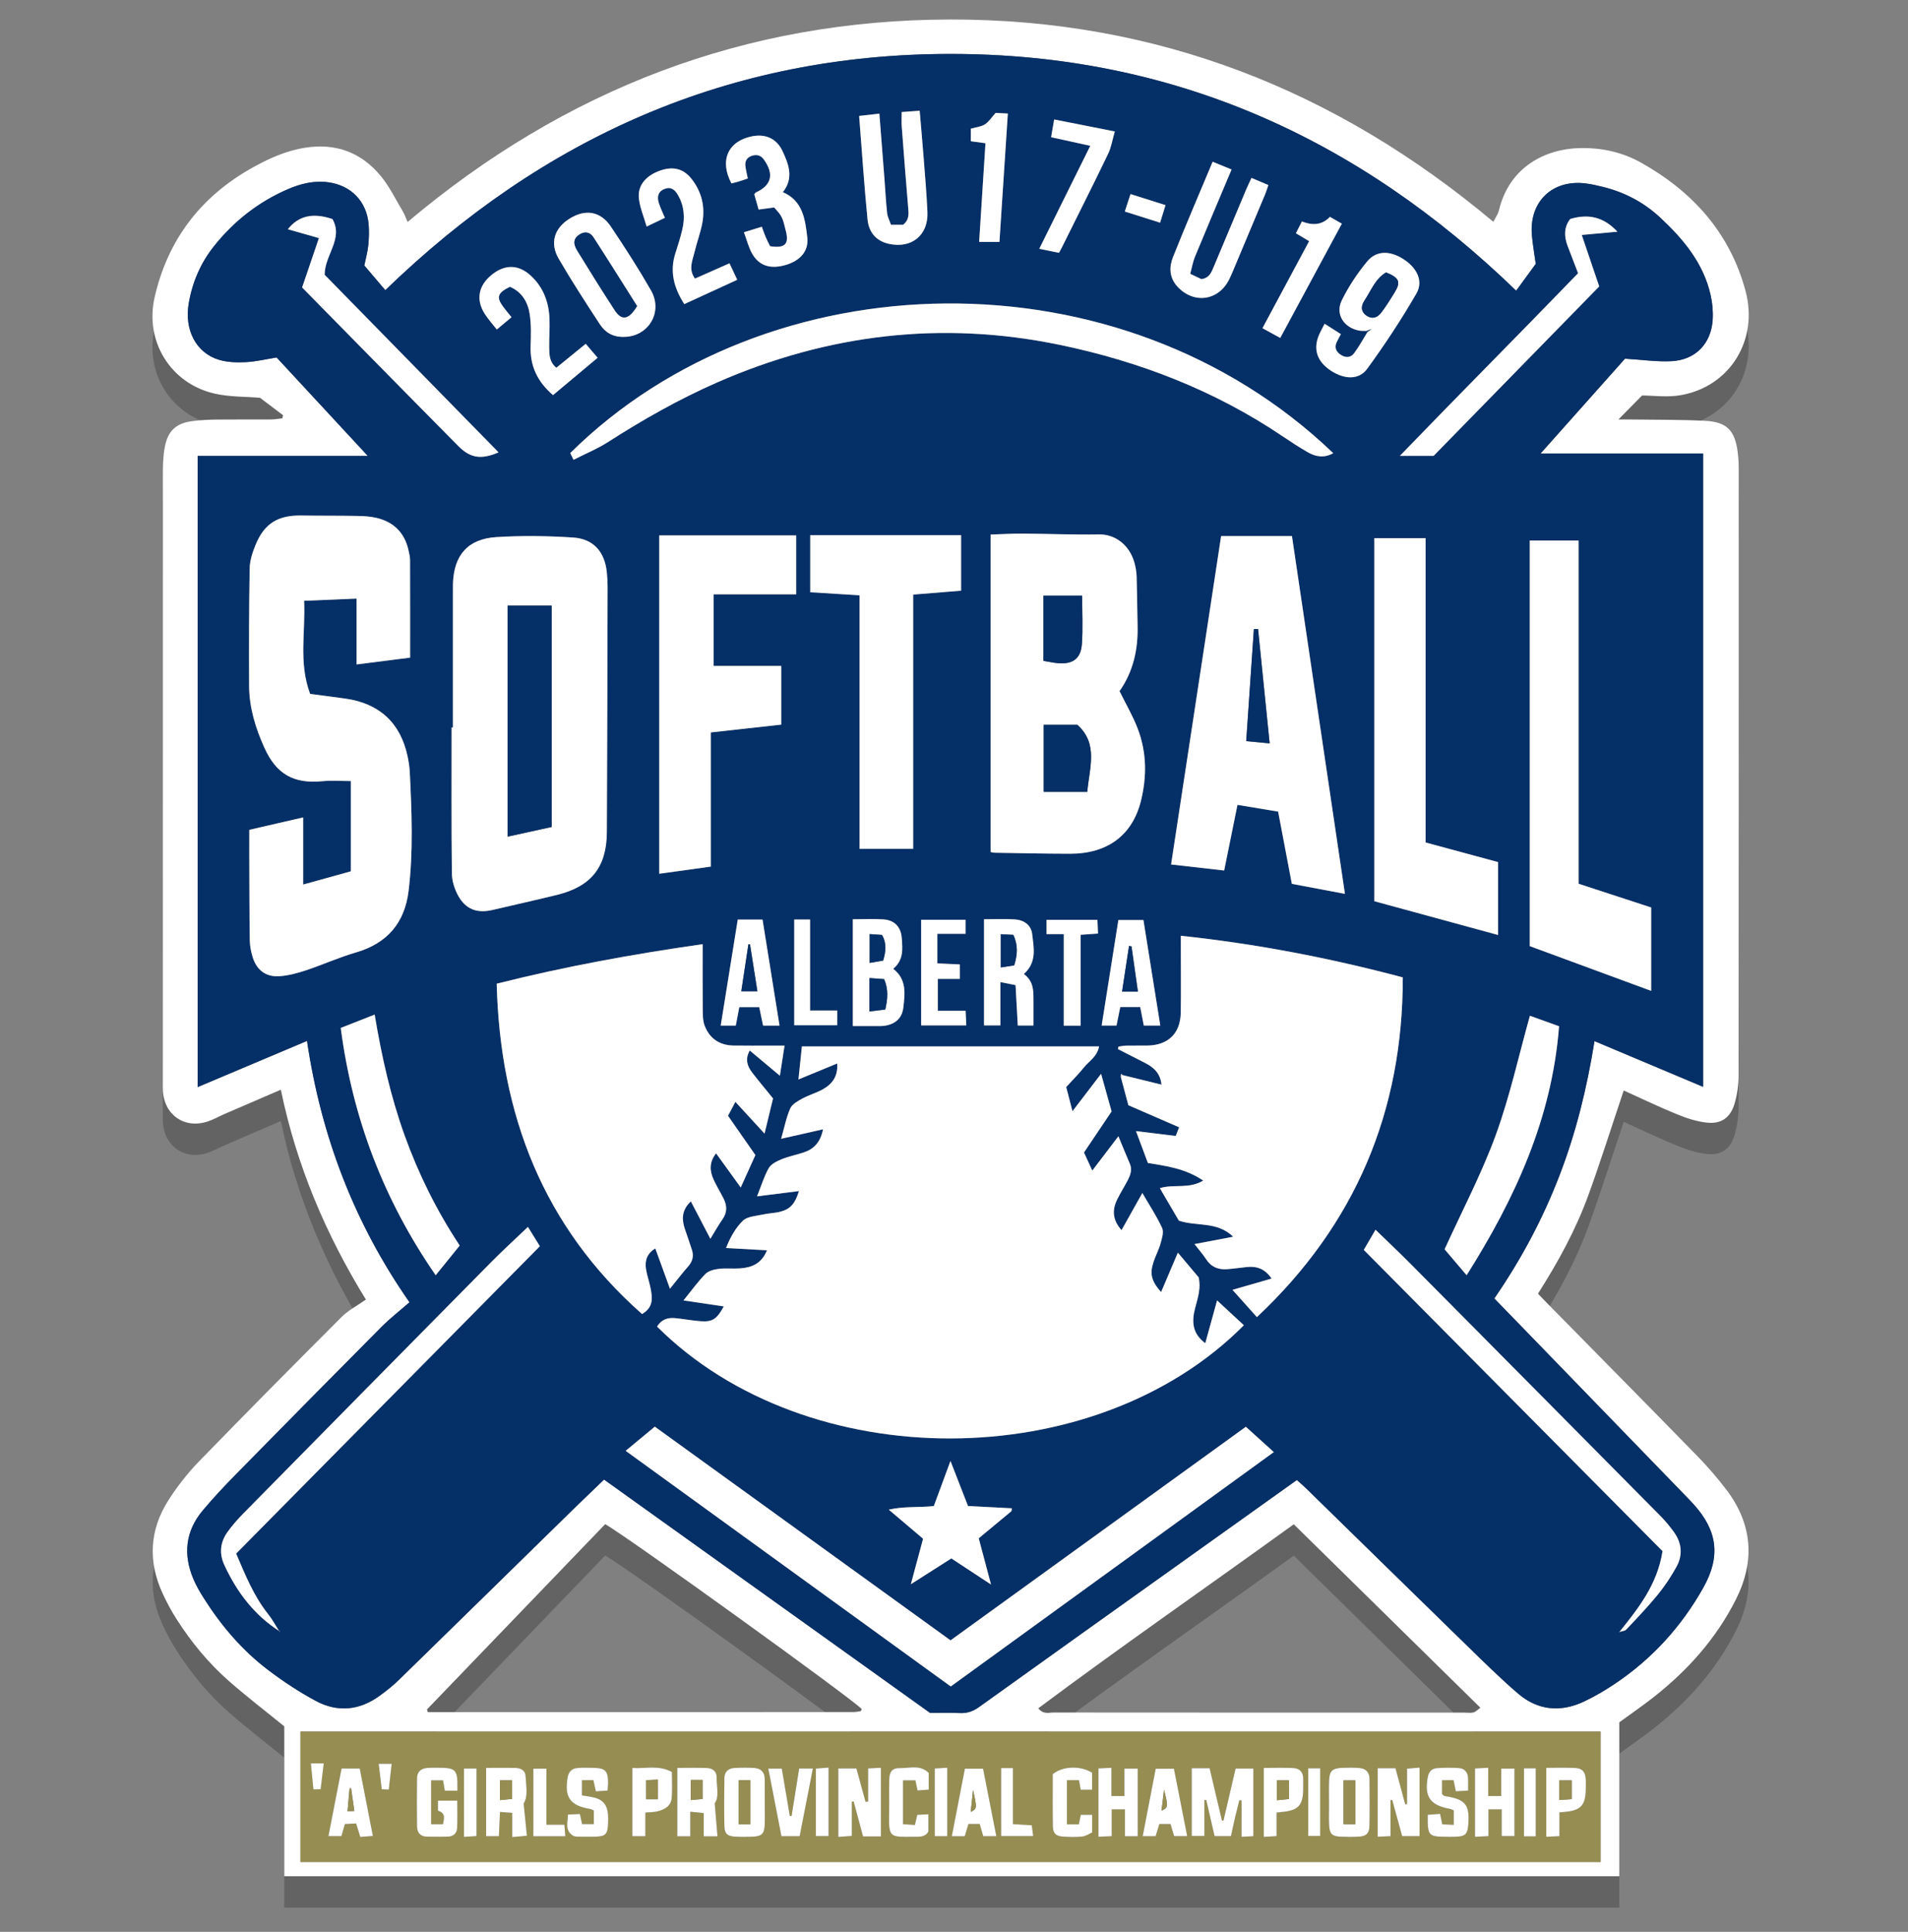 <?xml version="1.0" encoding="utf-8"?>
<!-- Generator: Adobe Illustrator 16.0.0, SVG Export Plug-In . SVG Version: 6.00 Build 0)  -->
<!DOCTYPE svg PUBLIC "-//W3C//DTD SVG 1.1//EN" "http://www.w3.org/Graphics/SVG/1.1/DTD/svg11.dtd">
<svg version="1.1" id="Layer_2_copy" xmlns="http://www.w3.org/2000/svg" xmlns:xlink="http://www.w3.org/1999/xlink" x="0px"
	 y="0px" width="243.424px" height="246.422px" viewBox="0 0 243.424 246.422" enable-background="new 0 0 243.424 246.422"
	 xml:space="preserve">
<rect x="0" y="0" width="243.424" height="246.422" fill="#808080" stroke="none"/>
<path opacity="0.3" fill-rule="evenodd" clip-rule="evenodd" fill="#231F20" d="M216.543,189.728
	c-6.367-6.524-12.775-13.009-19.168-19.508c-0.393-0.399-0.78-0.805-1.161-1.2c2.613-4.096,4.852-8.211,6.453-12.624
	c1.584-4.366,2.979-8.802,4.488-13.297c2.257,1.017,4.527,2.108,6.856,3.059c1.2,0.49,2.483,0.905,3.764,1.042
	c1.843,0.195,3.006-0.643,3.533-2.457c0.333-1.145,0.499-2.377,0.5-3.571c0.028-25.824,0.023-51.647,0.017-77.471
	c0-0.683-0.042-1.37-0.13-2.047c-0.362-2.768-1.382-3.834-4.171-3.977c-3.102-0.158-6.213-0.122-9.32-0.168
	c-0.553-0.008-1.107-0.001-1.725-0.001c0.997-1.01,1.866-1.891,3.02-3.06c1.406,0,3.241,0.264,4.974-0.047
	c6.241-1.12,9.918-7.024,8.213-13.333c-1.991-7.361-6.728-12.624-13.291-16.308c-2.435-1.367-5.086-1.94-7.891-1.869
	c-4.287,0.107-8.938,2.343-10.271,7.951c-0.107,0.456-0.414,0.864-0.707,1.453c-20.152-16.898-43.061-25.839-69.251-25.809
	C95.05,6.518,72.069,15.416,52.001,32.313c-0.243-0.554-0.37-0.95-0.578-1.296c-0.917-1.529-1.701-3.173-2.82-4.54
	c-2.493-3.04-5.758-4.263-9.701-3.633c-2.437,0.39-4.628,1.379-6.743,2.565c-6.557,3.676-10.758,9.174-12.432,16.506
	c-1.286,5.633,2.044,11.006,7.653,12.289c1.924,0.439,3.961,0.379,5.794,0.534c1.021,0.772,1.979,1.499,2.939,2.225
	c-0.032,0.131-0.063,0.263-0.096,0.394c-0.476,0.05-0.952,0.14-1.428,0.144c-2.319,0.015-4.638-0.011-6.957,0.015
	c-0.999,0.011-2.002,0.063-2.994,0.183c-2.144,0.257-3.214,1.208-3.617,3.34c-0.204,1.077-0.24,2.197-0.241,3.297
	c-0.012,25.876-0.01,51.752-0.009,77.629c0,0.368-0.009,0.738,0.008,1.106c0.143,3.135,2.751,4.964,5.721,3.979
	c0.744-0.247,1.437-0.646,2.16-0.96c2.349-1.018,4.701-2.028,7.17-3.093c2.007,9.727,5.788,18.548,10.852,26.771
	c-1.133,0.798-2.243,1.364-3.081,2.202c-6.11,6.11-12.198,12.246-18.216,18.446c-1.456,1.501-2.772,3.187-3.898,4.95
	c-2.415,3.784-2.624,7.809-0.737,11.895c0.527,1.142,1.128,2.263,1.807,3.32c1.855,2.897,4.035,5.547,6.615,7.818
	c2.245,1.977,4.626,3.798,7.097,5.81c0,6.215,0,12.638,0,19.116c56.875,0,113.548,0,170.323,0c0-6.643,0-13.167,0-19.633
	c1.494-1.09,2.925-2.07,4.29-3.139c4.412-3.449,8.086-7.549,10.609-12.58c2.441-4.869,2.084-9.575-1.233-13.945
	C219.113,192.524,217.864,191.082,216.543,189.728z M206.583,212.196c-0.005,0.006-0.009,0.011-0.01,0.011l0,0
	c2.124-2.649,4.258-5.299,5.204-8.794C210.832,206.902,208.705,209.547,206.583,212.196z M35.705,212.111
	c0,0-0.001-0.001-0.001-0.001L35.705,212.111L35.705,212.111z M35.653,212.069L35.653,212.069l0.021-0.058L35.653,212.069z
	 M77.21,198.419c2.754,1.529,32.12,22.707,32.736,23.597c-0.022,0.045-0.042,0.093-0.068,0.136
	c-0.027,0.045-0.055,0.118-0.092,0.124c-0.309,0.047-0.619,0.113-0.929,0.113c-18.093,0.006-36.187,0.006-54.28,0.006
	c-0.035-0.113-0.069-0.227-0.104-0.339C62.058,214.171,69.642,206.288,77.21,198.419z M165.062,198.434
	c7.972,7.837,15.819,15.551,23.808,23.403c-0.363,0.254-0.602,0.519-0.89,0.597c-0.345,0.091-0.732,0.024-1.102,0.024
	c-17.497,0.001-34.995,0.004-52.492-0.013c-0.58-0.001-1.264,0.276-1.923-0.536C143.187,213.904,154.155,206.319,165.062,198.434z
	 M35.601,212.033c0.002,0.003,0.004,0.007,0.007,0.011h0c0.011,0.019,0.022,0.038,0.034,0.056c-0.012-0.019-0.022-0.037-0.034-0.056
	c-2.401-1.552-4.239-3.58-5.677-5.943C31.366,208.458,33.201,210.482,35.601,212.033z M29.714,205.719
	c-0.159-0.272-0.319-0.543-0.468-0.824C29.395,205.176,29.556,205.447,29.714,205.719z"/>
<g>
	<g>
		<path fill-rule="evenodd" clip-rule="evenodd" fill="#FFFFFF" d="M36.269,239.328c0-6.479,0-12.901,0-19.116
			c-2.47-2.012-4.852-3.833-7.097-5.81c-2.58-2.271-4.76-4.921-6.615-7.818c-0.678-1.058-1.28-2.179-1.807-3.32
			c-1.887-4.086-1.678-8.11,0.737-11.895c1.125-1.764,2.442-3.449,3.898-4.95c6.018-6.2,12.106-12.336,18.216-18.446
			c0.838-0.838,1.948-1.404,3.081-2.202c-5.064-8.224-8.845-17.045-10.852-26.771c-2.47,1.064-4.821,2.075-7.17,3.093
			c-0.723,0.313-1.416,0.713-2.16,0.96c-2.97,0.985-5.578-0.844-5.721-3.979c-0.017-0.368-0.008-0.738-0.008-1.106
			c0-25.877-0.003-51.753,0.009-77.629c0-1.101,0.037-2.221,0.241-3.297c0.403-2.132,1.473-3.083,3.617-3.34
			c0.991-0.12,1.995-0.172,2.994-0.183c2.319-0.026,4.638,0,6.957-0.015c0.476-0.003,0.953-0.094,1.428-0.144
			c0.033-0.131,0.064-0.263,0.096-0.394c-0.959-0.727-1.918-1.453-2.939-2.225c-1.833-0.155-3.871-0.094-5.794-0.534
			c-5.609-1.282-8.939-6.655-7.653-12.289c1.673-7.333,5.875-12.83,12.432-16.506c2.115-1.186,4.307-2.176,6.743-2.565
			c3.943-0.63,7.208,0.593,9.701,3.633c1.12,1.366,1.904,3.01,2.82,4.54c0.208,0.347,0.334,0.743,0.578,1.296
			C72.069,11.416,95.05,2.518,121.274,2.487c26.191-0.03,49.099,8.91,69.251,25.809c0.293-0.589,0.6-0.998,0.707-1.453
			c1.334-5.608,5.984-7.844,10.271-7.951c2.805-0.071,5.456,0.502,7.891,1.869c6.563,3.685,11.3,8.947,13.291,16.308
			c1.705,6.309-1.972,12.213-8.213,13.333c-1.732,0.311-3.567,0.047-4.974,0.047c-1.153,1.169-2.022,2.05-3.02,3.06
			c0.617,0,1.172-0.007,1.725,0.001c3.107,0.046,6.219,0.01,9.32,0.168c2.789,0.142,3.809,1.208,4.171,3.977
			c0.088,0.677,0.13,1.364,0.13,2.047c0.007,25.824,0.012,51.647-0.017,77.471c-0.001,1.194-0.167,2.427-0.5,3.571
			c-0.527,1.814-1.69,2.652-3.533,2.457c-1.28-0.137-2.563-0.552-3.764-1.042c-2.329-0.95-4.6-2.042-6.856-3.059
			c-1.509,4.495-2.904,8.931-4.488,13.297c-1.602,4.413-3.84,8.528-6.453,12.624c0.381,0.396,0.769,0.801,1.161,1.2
			c6.393,6.499,12.801,12.983,19.168,19.508c1.321,1.354,2.57,2.796,3.715,4.303c3.317,4.37,3.675,9.076,1.233,13.945
			c-2.523,5.031-6.197,9.131-10.609,12.58c-1.365,1.068-2.796,2.049-4.29,3.139c0,6.466,0,12.99,0,19.633
			C149.817,239.328,93.144,239.328,36.269,239.328z M165.454,188.788c0.42,0.375,0.82,0.709,1.191,1.072
			c6.784,6.628,13.556,13.27,20.35,19.888c2.188,2.131,4.359,4.289,6.675,6.275c2.518,2.161,5.426,2.432,8.414,1.023
			c1.374-0.648,2.699-1.429,3.962-2.276c4.72-3.167,8.455-7.271,11.242-12.211c2.267-4.016,1.847-7.305-1.232-10.694
			c-0.177-0.194-0.355-0.389-0.538-0.576c-6.16-6.357-12.32-12.715-18.48-19.07c-2.119-2.187-4.24-4.372-6.393-6.591
			c3.422-4.962,6.179-10.146,8.306-15.664c2.122-5.502,3.517-11.194,4.476-17.162c4.665,1.964,9.188,3.866,13.855,5.83
			c0-27.028,0-53.818,0-80.775c-6.849,0-13.606,0-20.745,0c3.832-4.301,7.413-8.321,10.781-12.103c2.198,0.132,4.09,0.42,5.96,0.317
			c3.05-0.167,5.044-2.259,5.228-5.296c0.063-1.036-0.034-2.114-0.263-3.128c-0.917-4.084-3.484-7.141-6.443-9.899
			c-2.074-1.934-4.534-3.227-7.297-3.909c-0.715-0.176-1.437-0.341-2.166-0.436c-4.287-0.555-7.287,2.332-6.892,6.645
			c0.109,1.201,0.321,2.393,0.489,3.61c-0.812,1.11-1.612,2.207-2.502,3.422c-20.16-19.534-43.909-30.192-72.123-30.201
			c-28.224-0.009-51.995,10.616-72.15,30.136c-0.943-1.111-1.819-2.141-2.678-3.151c0.187-0.916,0.418-1.731,0.504-2.562
			c0.091-0.887,0.12-1.793,0.046-2.68c-0.241-2.915-2.224-4.959-5.101-5.364c-1.838-0.259-3.566,0.165-5.223,0.883
			c-3.744,1.623-6.868,4.077-9.406,7.263c-1.705,2.14-2.755,4.583-3.221,7.284c-0.583,3.378,0.931,6.339,3.885,7.214
			c1.078,0.319,2.284,0.349,3.42,0.289c1.3-0.067,2.586-0.381,3.909-0.594c3.802,4.105,7.579,8.183,11.637,12.563
			c-7.512,0-14.628,0-21.714,0c0,26.896,0,53.595,0,80.506c4.694-1.98,9.247-3.903,13.954-5.89
			c1.81,12.243,6.082,23.324,13.074,33.339c-1.278,1.118-2.491,2.057-3.563,3.135c-6.203,6.24-12.383,12.503-18.548,18.78
			c-1.475,1.503-2.924,3.039-4.274,4.652c-2.203,2.633-2.507,5.598-1.189,8.726c0.365,0.868,0.851,1.695,1.357,2.492
			c2.22,3.498,4.887,6.624,8.191,9.128c1.919,1.455,3.955,2.799,6.076,3.937c2.792,1.497,5.595,1.211,8.171-0.677
			c0.848-0.621,1.682-1.277,2.432-2.011c7.242-7.064,14.461-14.151,21.693-21.227c1.461-1.431,2.941-2.84,4.476-4.32
			c13.924,9.964,27.747,19.854,41.599,29.767c1.258,0,2.524-0.047,3.786,0.015c0.943,0.047,1.698-0.222,2.471-0.775
			c8.685-6.234,17.391-12.435,26.092-18.646C155.812,195.667,160.611,192.243,165.454,188.788z M204.207,220.878
			c-55.389,0-110.595,0-165.868,0c0,5.588,0,11.084,0,16.632c55.336,0,110.582,0,165.868,0
			C204.207,231.926,204.207,226.454,204.207,220.878z M165.062,194.434c-10.906,7.885-21.875,15.47-32.599,23.476
			c0.659,0.813,1.343,0.535,1.923,0.536c17.497,0.017,34.995,0.014,52.492,0.013c0.369,0,0.757,0.066,1.102-0.024
			c0.288-0.078,0.526-0.343,0.89-0.597C180.881,209.985,173.033,202.271,165.062,194.434z M54.473,218.056
			c0.035,0.112,0.07,0.226,0.104,0.339c18.093,0,36.187,0,54.28-0.006c0.31,0,0.62-0.066,0.929-0.113
			c0.037-0.006,0.065-0.079,0.092-0.124c0.026-0.043,0.045-0.091,0.068-0.136c-0.616-0.89-29.981-22.067-32.736-23.597
			C69.642,202.288,62.058,210.171,54.473,218.056z"/>
		<path fill-rule="evenodd" clip-rule="evenodd" fill="#052F67" d="M165.454,188.788c-4.843,3.455-9.643,6.88-14.441,10.305
			c-8.701,6.211-17.407,12.411-26.092,18.646c-0.772,0.554-1.527,0.822-2.471,0.775c-1.261-0.062-2.527-0.015-3.786-0.015
			c-13.853-9.912-27.675-19.803-41.599-29.767c-1.534,1.48-3.014,2.89-4.476,4.32c-7.231,7.075-14.451,14.162-21.693,21.227
			c-0.75,0.733-1.584,1.39-2.432,2.011c-2.576,1.888-5.38,2.174-8.171,0.677c-2.121-1.138-4.156-2.481-6.076-3.937
			c-3.304-2.504-5.971-5.63-8.191-9.128c-0.506-0.797-0.992-1.624-1.357-2.492c-1.318-3.128-1.014-6.093,1.189-8.726
			c1.351-1.613,2.8-3.149,4.274-4.652c6.165-6.277,12.345-12.54,18.548-18.78c1.072-1.078,2.285-2.017,3.563-3.135
			c-6.992-10.015-11.264-21.096-13.074-33.339c-4.707,1.986-9.26,3.909-13.954,5.89c0-26.911,0-53.61,0-80.506
			c7.086,0,14.203,0,21.714,0c-4.058-4.381-7.835-8.458-11.637-12.563c-1.323,0.212-2.609,0.526-3.909,0.594
			c-1.136,0.06-2.343,0.03-3.42-0.289c-2.954-0.875-4.468-3.835-3.885-7.214c0.466-2.701,1.516-5.145,3.221-7.284
			c2.539-3.186,5.663-5.64,9.406-7.263c1.657-0.718,3.385-1.143,5.223-0.883c2.877,0.405,4.859,2.45,5.101,5.364
			c0.073,0.887,0.045,1.793-0.046,2.68c-0.086,0.831-0.317,1.646-0.504,2.562c0.858,1.01,1.734,2.041,2.678,3.151
			C69.314,17.496,93.085,6.872,121.309,6.88c28.213,0.009,51.962,10.667,72.123,30.201c0.89-1.216,1.69-2.312,2.502-3.422
			c-0.168-1.217-0.38-2.409-0.489-3.61c-0.396-4.313,2.604-7.2,6.892-6.645c0.729,0.094,1.451,0.26,2.166,0.436
			c2.763,0.682,5.223,1.975,7.297,3.909c2.959,2.758,5.526,5.815,6.443,9.899c0.229,1.014,0.326,2.092,0.263,3.128
			c-0.184,3.038-2.178,5.13-5.228,5.296c-1.87,0.103-3.762-0.186-5.96-0.317c-3.368,3.781-6.949,7.801-10.781,12.103
			c7.139,0,13.896,0,20.745,0c0,26.957,0,53.747,0,80.775c-4.667-1.964-9.19-3.866-13.855-5.83
			c-0.959,5.968-2.354,11.66-4.476,17.162c-2.127,5.519-4.884,10.702-8.306,15.664c2.152,2.219,4.273,4.404,6.393,6.591
			c6.16,6.355,12.32,12.713,18.48,19.07c0.183,0.188,0.361,0.382,0.538,0.576c3.079,3.39,3.499,6.679,1.232,10.694
			c-2.787,4.94-6.522,9.044-11.242,12.211c-1.263,0.848-2.588,1.628-3.962,2.276c-2.988,1.408-5.896,1.138-8.414-1.023
			c-2.315-1.986-4.487-4.145-6.675-6.275c-6.794-6.618-13.565-13.26-20.35-19.888C166.274,189.497,165.874,189.163,165.454,188.788z
			 M174.344,42.212c0.048,0.034,0.096,0.067,0.142,0.102c-0.572,0.923-1.093,1.885-1.736,2.754c-0.43,0.579-1.093,0.593-1.699,0.189
			c-0.595-0.396-0.836-0.935-0.507-1.628c0.15-0.316,0.323-0.623,0.525-1.01c-0.727-0.461-1.361-0.866-2.076-1.32
			c-0.34,0.691-0.646,1.187-0.833,1.724c-0.603,1.734-0.007,3.204,1.688,4.294c1.68,1.08,3.522,1.172,4.572-0.267
			c2.255-3.089,4.371-6.298,6.285-9.608c0.928-1.605,0.059-3.297-1.687-4.407c-1.688-1.074-3.417-1.103-4.583,0.301
			c-1.262,1.521-2.387,3.213-3.255,4.986c-0.86,1.759,0.284,3.504,2.232,3.848C173.716,42.225,174.033,42.201,174.344,42.212z
			 M206.601,208.174c0.3-0.102,0.694-0.114,0.886-0.317c1.369-1.456,2.757-2.903,4.021-4.45c0.892-1.093,1.68-2.293,2.367-3.526
			c0.84-1.508,0.697-3.054-0.316-4.458c-0.522-0.724-1.097-1.42-1.724-2.054c-10.595-10.704-21.198-21.399-31.809-32.089
			c-1.434-1.444-2.916-2.843-4.536-4.417c-0.581,0.998-1.063,1.829-1.497,2.575c12.848,12.952,25.523,25.729,38.114,38.423
			c-0.666,4.29-3.105,7.317-5.533,10.346l0.048,0.031L206.601,208.174z M35.705,208.111l-0.03-0.1l-0.033,0.088
			c-0.476-0.741-0.893-1.528-1.438-2.213c-1.824-2.296-2.903-4.966-4.075-7.716c12.931-13.083,25.839-26.145,38.749-39.206
			c-0.517-0.837-0.972-1.572-1.523-2.464c-1.655,1.582-3.208,2.996-4.683,4.487c-10.552,10.678-21.092,21.367-31.624,32.064
			c-0.735,0.746-1.439,1.543-2.044,2.397c-0.915,1.293-1.062,2.72-0.382,4.187C30.225,203.097,32.45,206.039,35.705,208.111z
			 M143.223,137.135c-0.063-0.056-0.127-0.11-0.19-0.166c-0.015,0.124-0.031,0.247-0.046,0.371c0.323,1.21,0.646,2.42,0.971,3.643
			c2.175,0.944,4.287,1.862,6.475,2.813c-0.153,0.396-0.277,0.715-0.431,1.106c-1.656-0.203-3.253-0.399-5.072-0.622
			c0.553,1.479,1.022,2.735,1.521,4.07c2.379,0.39,4.769,0.697,7.054,2.243c-1.826,1.108-3.728,0.414-5.531,0.967
			c0.857,1.465,1.694,2.894,2.43,4.149c2.338,0.768,4.861,0.049,6.928,2.046c-1.769,0.336-3.266,0.62-4.938,0.938
			c0.604,0.777,1.092,1.326,1.488,1.937c0.649,1.002,1.574,1.354,2.703,1.266c0.838-0.067,1.671-0.189,2.508-0.277
			c1.276-0.133,2.304,0.248,3.139,1.472c-1.724,0.497-3.261,0.939-4.991,1.438c1.095,1.223,2.064,2.307,3.117,3.481
			c12.601-11.832,18.629-26.275,18.615-43.337c-9.419-2.503-18.726-4.286-28.321-5.307c0,0.724,0,1.24,0,1.755
			c0,2.688,0.031,5.375-0.01,8.061c-0.04,2.645-1.621,4.16-4.282,4.19c-0.896,0.011-1.792-0.009-2.687,0.008
			c-0.325,0.007-0.649,0.08-0.973,0.123c-0.025,0.106-0.05,0.213-0.073,0.319c1.158,0.592,2.318,1.18,3.475,1.772
			c1.105,0.566,1.945,1.329,2.079,2.759C146.448,137.928,144.836,137.531,143.223,137.135z M97.853,159.486
			c-0.719,1.751-2.007,2.216-3.495,2.313c-0.892,0.057-1.8-0.055-2.682,0.058c-0.592,0.075-1.305,0.26-1.693,0.658
			c-0.977,1.002-1.801,2.154-2.786,3.368c1.839,0.273,3.458,0.514,5.142,0.764c-0.9,1.63-1.428,1.986-2.938,1.886
			c-1.099-0.073-2.188-0.294-3.286-0.396c-0.955-0.088-1.772,0.2-2.287,1.083c19.144,19.09,55.829,19.014,74.864-0.174
			c-1.108-1.027-2.215-2.051-3.419-3.166c-0.524,1.897-1.003,3.629-1.506,5.457c-1.732-1.279-1.72-2.857-1.284-4.516
			c0.334-1.274,0.76-2.527,0.436-3.89c-0.848-1.006-1.701-2.021-2.649-3.146c-0.772,1.816-1.442,3.393-2.14,5.03
			c-1.239-1.396-1.471-2.319-0.963-3.845c0.264-0.797,0.674-1.549,0.897-2.354c0.177-0.639,0.437-1.448,0.197-1.972
			c-0.676-1.482-1.588-2.856-2.521-4.468c-0.972,1.734-1.787,3.187-2.658,4.739c-1.145-1.286-1.214-2.555-0.563-3.89
			c0.414-0.849,0.927-1.649,1.36-2.489c0.34-0.661,0.592-1.342,0.26-2.106c-0.474-1.092-0.917-2.197-1.455-3.491
			c-1.138,1.495-2.169,2.85-3.331,4.377c-0.426-0.925-0.744-1.618-1.06-2.305c1.207-1.795,2.35-3.494,3.523-5.239
			c-0.422-1.512-0.841-3.009-1.342-4.799c-1.254,1.64-2.365,3.092-3.649,4.771c-0.326-1.252-0.56-2.152-0.802-3.081
			c0.79-0.865,1.577-1.646,2.264-2.503c0.656-0.819,1.699-1.383,1.931-2.688c-12.688,0-25.25,0-37.916,0
			c-0.141,1.356-0.278,2.68-0.439,4.222c1.785-0.735,3.313-1.366,4.943-2.038c0.122,1.632-0.64,2.633-1.86,3.309
			c-0.824,0.455-1.758,0.712-2.584,1.164c-0.581,0.318-1.302,0.709-1.542,1.252c-0.513,1.161-0.755,2.442-1.167,3.882
			c1.942-0.44,3.577-0.812,5.347-1.212c-0.329,1.633-1.145,2.513-2.444,2.943c-0.946,0.313-1.938,0.508-2.857,0.883
			c-0.604,0.247-1.327,0.604-1.623,1.123c-0.609,1.071-0.968,2.286-1.496,3.603c1.892-0.237,3.595-0.451,5.347-0.671
			c-0.486,1.579-1.067,2.274-2.322,2.615c-0.755,0.204-1.563,0.207-2.328,0.381c-0.861,0.194-1.939,0.235-2.498,0.779
			c-0.935,0.911-1.616,2.12-2.153,3.486C94.437,159.293,96.089,159.386,97.853,159.486z M89.646,120.435
			c-8.954,1.278-17.613,2.857-26.278,5.042c0.43,16.711,5.914,30.976,18.543,42.139c1.48-0.852,1.329-2.063,1.095-3.275
			c-0.16-0.823-0.457-1.622-0.586-2.449c-0.164-1.048,0.087-1.979,1.184-2.641c0.613,1.685,1.206,3.313,1.87,5.138
			c0.889-1.096,1.589-2.011,2.347-2.875c0.542-0.617,0.703-1.287,0.468-2.045c-0.28-0.902-0.608-1.79-0.908-2.687
			c-0.42-1.256-0.42-2.428,0.757-3.537c0.839,1.609,1.617,3.101,2.492,4.776c0.607-0.986,1.035-1.767,1.546-2.487
			c0.628-0.886,0.588-1.765,0.126-2.673c-0.405-0.796-0.874-1.563-1.248-2.372c-0.502-1.09-0.614-2.181,0.3-3.371
			c1.059,1.465,2.044,2.827,3.151,4.358c0.712-1.576,1.29-2.855,1.869-4.138c-1.185-1.7-2.326-3.337-3.492-5.01
			c0.303-0.571,0.588-1.11,0.941-1.775c1.261,1.372,2.43,2.645,3.718,4.048c0.413-1.706,0.757-3.129,1.085-4.486
			c-0.94-1.16-1.821-2.208-2.656-3.291c-0.63-0.817-0.943-1.707-0.318-2.824c1.283,1.073,2.498,2.09,3.847,3.22
			c0.218-1.407,0.395-2.548,0.596-3.846c-0.59,0-1.107,0-1.625,0c-1.633,0-3.268,0.021-4.901-0.007
			c-1.758-0.03-3.022-0.885-3.659-2.508c-0.24-0.612-0.247-1.338-0.253-2.013C89.631,126.112,89.646,123.377,89.646,120.435z
			 M31.805,105.851c0,1.254-0.003,2.305,0,3.356c0.014,3.579,0.011,7.158,0.063,10.736c0.01,0.726,0.156,1.472,0.375,2.167
			c0.523,1.659,1.689,2.539,3.438,2.415c1.133-0.081,2.274-0.391,3.359-0.752c2.143-0.713,4.214-1.652,6.378-2.28
			c4-1.164,6.219-3.781,6.714-7.85c0.612-5.037,0.401-10.093,0.153-15.143c-0.033-0.681-0.142-1.364-0.283-2.032
			c-0.91-4.273-3.611-6.76-7.977-7.362c-1.495-0.206-2.992-0.399-4.459-0.595c-1.489-4.015-0.57-7.906-0.764-11.874
			c2.281-0.096,4.407-0.185,6.694-0.28c0,2.901,0,5.612,0,8.399c2.392-0.304,4.619-0.587,6.831-0.868
			c0-4.254,0.006-8.356-0.009-12.458c-0.001-0.416-0.109-0.835-0.2-1.246c-0.493-2.226-1.883-3.604-4.075-4.122
			c-0.811-0.192-1.668-0.235-2.506-0.25c-2.37-0.043-4.741-0.016-7.111-0.054c-2.932-0.046-4.684,1.003-5.797,3.692
			c-0.396,0.958-0.754,2.014-0.773,3.032c-0.093,4.998-0.091,9.999-0.073,14.998c0.01,2.782,0.816,5.389,1.952,7.906
			c1.523,3.377,3.741,4.621,7.412,4.263c1.179-0.115,2.379-0.018,3.615-0.018c0,3.9,0,7.676,0,11.512
			c-1.984,0.55-3.929,1.09-6.08,1.687c0-2.944,0-5.698,0-8.563C36.298,104.816,34.106,105.321,31.805,105.851z M57.783,92.788
			c-0.057,0-0.114,0-0.171,0c0,6.211-0.035,12.424,0.036,18.635c0.011,0.953,0.341,1.988,0.804,2.831
			c0.961,1.75,2.437,2.277,4.367,1.824c2.762-0.647,5.532-1.259,8.285-1.938c4.324-1.067,6.295-3.542,6.318-7.998
			c0.053-10.422,0.071-20.845,0.096-31.268c0.001-0.63-0.035-1.264-0.101-1.891c-0.271-2.587-1.69-4.247-4.305-4.418
			c-3.245-0.212-6.522-0.256-9.767-0.055c-3.673,0.228-5.446,2.307-5.559,5.963c-0.01,0.316-0.004,0.632-0.004,0.948
			C57.783,81.209,57.783,86.999,57.783,92.788z M142.831,88.157c1.727-2.445,2.374-5.266,2.305-8.29
			c-0.048-2.104-0.058-4.21-0.121-6.314c-0.018-0.573-0.111-1.156-0.262-1.71c-0.661-2.429-2.573-3.702-4.524-3.671
			c-3.26,0.051-6.522-0.086-9.784-0.107c-1.348-0.008-2.697,0.077-4.066,0.121c0,13.582,0,27.027,0,40.493
			c0.222,0.043,0.369,0.095,0.517,0.097c3.21,0.048,6.418,0.124,9.626,0.127c4.77,0.006,7.96-2.359,9.046-6.756
			c0.762-3.076,0.731-6.177-0.399-9.162C144.561,91.378,143.675,89.877,142.831,88.157z M171.589,114.02
			c-2.283-15.405-4.521-30.523-6.76-45.643c-3.091,0-5.98,0-9.039,0c-2.128,13.962-4.252,27.905-6.383,41.892
			c2.382,0.271,4.515,0.514,6.774,0.771c0.573-2.823,1.121-5.532,1.696-8.373c1.769,0.293,3.454,0.573,5.187,0.86
			c0.594,3.134,1.17,6.167,1.748,9.214C167.073,113.168,169.225,113.574,171.589,114.02z M121.27,209.24
			c-12.67-9.154-25.194-18.202-37.729-27.259c-1.293,1.071-2.463,2.041-3.72,3.084c13.887,10.064,27.675,20.055,41.476,30.057
			c13.783-9.997,27.443-19.905,41.217-29.896c-1.285-1.164-2.431-2.199-3.568-3.229C146.316,191.128,133.823,200.163,121.27,209.24z
			 M84.104,68.296c0,14.463,0,28.767,0,43.158c2.198-0.304,4.314-0.597,6.581-0.91c0-5.716,0-11.374,0-17.117
			c3.102-0.343,6.055-0.67,8.984-0.995c0-2.577,0-4.973,0-7.485c-2.919,0-5.743,0-8.622,0c0-3.082,0-6.045,0-9.133
			c3.543,0,6.995,0,10.53,0c0-2.567,0-5.01,0-7.519C95.73,68.296,89.964,68.296,84.104,68.296z M195.168,68.948
			c0,17.322,0,34.511,0,51.739c5.161,1.902,10.263,3.782,15.49,5.708c0-3.669,0-7.123,0-10.639
			c-3.074-1.004-6.112-1.997-9.262-3.026c0-14.595,0-29.156,0-43.782C199.28,68.948,197.298,68.948,195.168,68.948z
			 M191.124,119.266c0-3.188,0-6.21,0-9.299c-3.115-0.844-6.181-1.673-9.245-2.502c0-6.637,0-13.056,0-19.475
			c0-6.451,0-12.901,0-19.345c-2.307,0-4.394,0-6.545,0c0,15.476,0,30.874,0,46.313C180.61,116.397,185.814,117.817,191.124,119.266
			z M116.504,108.28c0-10.839,0-21.599,0-32.435c2.145-0.173,4.118-0.333,6.115-0.494c0-2.425,0-4.721,0-7.088
			c-6.45,0-12.837,0-19.248,0c0,2.469,0,4.859,0,7.284c2.122,0.13,4.151,0.256,6.294,0.388c0,10.833,0,21.55,0,32.345
			C111.927,108.28,114.067,108.28,116.504,108.28z M170.097,57.806c-27.176-26.041-72.235-24.869-97.341-0.019
			c0.1,0.21,0.206,0.434,0.411,0.866c1.534-0.779,3.045-1.396,4.395-2.262c4.48-2.874,9.092-5.489,13.97-7.625
			c14.059-6.153,28.63-7.897,43.674-4.776c10.175,2.11,19.748,5.809,28.419,11.653c1.047,0.706,2.104,1.399,3.196,2.029
			C167.854,58.271,168.948,58.459,170.097,57.806z M43.47,131.122c1.513,11.548,5.493,21.958,12.115,31.545
			c1.108-1.37,2.087-2.58,3.065-3.788c-2.96-4.48-5.262-9.138-7.031-14.058c-1.775-4.937-2.923-10.036-3.819-15.404
			C46.243,130.031,44.893,130.561,43.47,131.122z M187.113,162.667c6.222-9.852,10.896-20.061,11.795-31.761
			c-1.307-0.469-2.521-0.905-3.722-1.337c-1.445,5.158-2.564,10.316-4.36,15.227c-1.813,4.957-4.297,9.667-6.523,14.563
			C185.175,160.386,186.082,161.455,187.113,162.667z M63.609,57.704c-7.464-7.62-14.884-15.197-22.191-22.657
			c0.013-2.558,2.418-4.572,1.001-7.104c-2.496-0.848-4.34-0.423-5.698,1.298c1.312,0.374,2.616,0.745,3.965,1.13
			c-0.735,2.161-1.439,4.232-2.142,6.298c2.479,2.521,4.875,4.962,7.275,7.399c4.212,4.277,8.419,8.56,12.645,12.824
			C59.997,58.439,61.387,58.659,63.609,57.704z M182.901,58.149C189.89,51,196.95,43.778,204.03,36.536
			c-0.748-2.205-1.465-4.319-2.226-6.564c1.585-0.145,2.973-0.272,4.549-0.416c-1.761-1.894-3.704-2.317-6.025-1.625
			c-0.834,1.078-0.784,2.277-0.3,3.525c0.434,1.119,0.861,2.24,1.305,3.396c-7.497,7.761-15.054,15.331-22.736,23.296
			C180.229,58.149,181.431,58.149,182.901,58.149z M129.046,192.756c0.014-0.12,0.029-0.241,0.044-0.361
			c-1.861-0.098-3.724-0.195-5.591-0.293c-0.739-1.898-1.443-3.707-2.238-5.746c-0.784,2.123-1.455,3.939-2.124,5.754
			c-1.893,0.209-3.753,0.004-5.75,0.457c1.583,1.341,2.974,2.521,4.379,3.711c-0.513,1.909-1.001,3.725-1.561,5.805
			c1.919-1.222,3.548-2.261,5.167-3.293c1.669,1.097,3.252,2.137,5.062,3.326c-0.574-2.159-1.068-4.017-1.566-5.892
			C126.305,195.032,127.676,193.894,129.046,192.756z M79.596,42.972c3.096,0,5.059-3.143,3.448-5.946
			c-1.593-2.773-3.325-5.471-5.11-8.126c-1.313-1.955-3.237-2.26-5.224-1.038c-1.975,1.216-2.607,3.113-1.44,5.124
			c1.658,2.857,3.462,5.63,5.273,8.395C77.195,42.378,78.169,43.013,79.596,42.972z M115.04,14.29c0,0.758-0.038,1.337,0.006,1.911
			c0.258,3.408,0.528,6.816,0.812,10.222c0.067,0.798,0.188,1.586-0.641,2.247c-0.415,0-0.923,0-1.548,0
			c-0.179-0.524-0.437-0.995-0.49-1.488c-0.158-1.463-0.231-2.935-0.345-4.403c-0.209-2.714-0.422-5.429-0.646-8.287
			c-0.922,0.106-1.714,0.197-2.581,0.297c0.356,4.515,0.644,8.867,1.07,13.205c0.153,1.56,1.027,2.728,2.706,3.105
			c2.902,0.652,5.069-1.084,4.937-4.057c-0.101-2.258-0.297-4.512-0.471-6.767c-0.156-2.023-0.339-4.045-0.518-6.149
			C116.498,14.186,115.831,14.233,115.04,14.29z M151.854,34.93c0.22-0.816,0.332-1.529,0.6-2.178
			c1.52-3.679,3.076-7.342,4.671-11.13c-0.834-0.342-1.582-0.647-2.415-0.989c-1.737,4.152-3.461,8.145-5.068,12.184
			c-0.496,1.249-0.465,2.587,0.541,3.705c2.069,2.294,5.255,1.883,6.631-0.867c0.211-0.421,0.391-0.858,0.574-1.293
			c1.342-3.191,2.685-6.383,4.02-9.577c0.153-0.368,0.265-0.752,0.412-1.179c-0.755-0.319-1.413-0.598-2.153-0.911
			c-0.252,0.547-0.48,1.009-0.681,1.484c-1.384,3.288-2.758,6.579-4.143,9.866c-0.284,0.674-0.528,1.403-1.561,1.563
			C152.984,35.466,152.57,35.27,151.854,34.93z M98.763,26.466c1.024,1.117,1.059,1.192,1.516,3.075
			c0.393,1.616-0.156,2.158-2.031,1.863c-0.172-0.353-0.391-0.763-0.572-1.188c-0.176-0.412-0.313-0.84-0.479-1.294
			c-0.789,0.242-1.433,0.44-2.285,0.703c0.349,0.942,0.574,1.857,1.008,2.658c0.881,1.626,2.366,2.095,4.342,1.51
			c1.851-0.548,2.938-1.772,2.731-3.53c-0.27-2.284-0.564-4.661-3.112-5.747c1.424-1.813,0.741-3.562-0.044-5.242
			c-0.754-1.614-2.189-2.232-3.925-1.879c-3.048,0.62-4.146,3.095-2.593,6.004c0.279-0.072,0.58-0.139,0.873-0.229
			c0.392-0.119,0.778-0.255,1.214-0.399c-0.113-0.573-0.241-1.074-0.305-1.583c-0.083-0.66,0.213-1.123,0.855-1.323
			c0.618-0.193,1.124-0.048,1.514,0.506c1.316,1.865,0.968,3.27-1.05,4.187c-0.042,0.019-0.066,0.077-0.188,0.229
			c0.171,0.603,0.365,1.284,0.554,1.945C97.521,26.633,98.132,26.551,98.763,26.466z M70.555,50.401
			c1.904-1.593,3.775-3.159,5.692-4.763c-0.573-0.673-1.037-1.217-1.518-1.783c-1.316,1.072-2.529,2.061-3.749,3.055
			c-0.888-0.732-0.896-1.645-0.91-2.525c-0.019-1.209,0.08-2.421,0.04-3.628c-0.072-2.184-0.774-4.129-2.431-5.63
			c-1.568-1.42-3.297-1.422-4.977-0.05c-1.647,1.345-2,3.121-0.902,4.891c0.437,0.704,1.009,1.324,1.582,2.063
			c0.663-0.553,1.248-1.04,1.879-1.565c-0.432-0.541-0.769-0.937-1.076-1.354c-0.888-1.201-0.713-1.756,0.873-2.527
			c1.491,0.628,2.279,1.916,2.518,3.461c0.206,1.335,0.168,2.722,0.12,4.082C67.604,46.675,68.566,48.701,70.555,50.401z
			 M88.66,35.536c-0.864-1.223-0.307-2.289-0.063-3.333c0.299-1.275,0.778-2.512,1.013-3.796c0.375-2.061-0.097-3.981-1.413-5.631
			c-1.051-1.318-2.432-1.604-4.12-0.965c-1.739,0.659-2.754,1.899-2.565,3.524c0.135,1.159,0.617,2.278,0.986,3.562
			c0.928-0.443,1.609-0.769,2.331-1.113c-0.307-0.739-0.588-1.3-0.774-1.892c-0.287-0.912-0.009-1.517,0.754-1.805
			c0.816-0.307,1.307,0.136,1.676,0.772c0.807,1.39,0.928,2.888,0.563,4.42c-0.242,1.019-0.557,2.023-0.879,3.021
			c-0.757,2.337-0.187,4.424,1.132,6.491c2.258-1.037,4.465-2.051,6.757-3.104c-0.366-0.779-0.649-1.384-0.986-2.103
			C91.571,34.249,90.147,34.879,88.66,35.536z M113.958,123.576c1.353-1.112,1.199-2.563,1.084-3.972
			c-0.112-1.378-0.944-2.234-2.329-2.328c-1.293-0.088-2.598-0.019-3.911-0.019c0,4.607,0,9.09,0,13.627c1.102,0,2.097,0,3.093,0
			c0.21,0,0.422,0.008,0.631-0.007c1.532-0.107,2.551-0.881,2.722-2.35C115.453,126.767,115.702,124.927,113.958,123.576z
			 M130.627,124.242c1.697-1.514,1.259-3.368,1.058-5.102c-0.134-1.163-1.082-1.798-2.238-1.865
			c-1.294-0.075-2.596-0.017-3.905-0.017c0,4.615,0,9.104,0,13.542c0.711,0,1.321,0,2.087,0c0-1.844,0-3.609,0-5.526
			c0.722,0.145,1.259,0.252,1.937,0.388c0.099,1.804,0.19,3.492,0.282,5.154c0.838,0,1.452,0,2.006,0c0-1.154,0.002-2.239,0-3.322
			C131.85,126.324,131.851,125.153,130.627,124.242z M145.466,128.456c0.168,0.864,0.315,1.618,0.461,2.362c0.712,0,1.326,0,2.104,0
			c-0.729-4.563-1.444-9.036-2.15-13.46c-1.167,0-2.184,0-3.199,0c-0.721,4.548-1.422,8.975-2.134,13.464c0.762,0,1.321,0,1.898,0
			c0.163-0.809,0.316-1.563,0.479-2.366C143.771,128.456,144.544,128.456,145.466,128.456z M99.454,130.826
			c-0.734-4.581-1.446-9.028-2.167-13.528c-1.047,0-2.033,0-3.164,0c-0.72,4.481-1.439,8.961-2.172,13.524c0.7,0,1.262,0,1.923,0
			c0.147-0.771,0.291-1.526,0.448-2.353c0.86,0,1.677,0,2.542,0c0.167,0.798,0.325,1.554,0.492,2.356
			C98.013,130.826,98.63,130.826,99.454,130.826z M135.109,32.25c0.141-0.262,0.242-0.437,0.331-0.617
			c1.982-3.99,3.989-7.968,5.923-11.982c0.414-0.859,0.563-1.846,0.866-2.881c-2.694-0.533-5.178-1.025-7.738-1.531
			c-0.153,0.888-0.266,1.539-0.391,2.263c1.693,0.372,3.304,0.727,4.998,1.099c-2.206,4.452-4.334,8.75-6.51,13.14
			C133.558,31.936,134.315,32.089,135.109,32.25z M125.726,18.271c-0.273,4.273-0.537,8.383-0.807,12.591c0.973,0,1.734,0,2.591,0
			c0.358-5.484,0.714-10.902,1.071-16.378c-0.683-0.037-1.198-0.064-1.56-0.083c-0.521,0.576-0.867,1.146-1.372,1.463
			c-0.5,0.313-1.16,0.37-1.793,0.551c0,0.545,0,1.048,0,1.602C124.489,18.104,125.052,18.18,125.726,18.271z M167.021,30.762
			c-2.017,3.756-3.969,7.395-5.959,11.103c0.794,0.435,1.472,0.806,2.272,1.245c2.631-4.877,5.217-9.673,7.86-14.577
			c-0.548-0.314-1.028-0.589-1.521-0.871c-1.096,1.133-2.307,1.075-3.576,0.592c-0.277,0.543-0.51,0.999-0.768,1.503
			C165.885,30.087,166.371,30.377,167.021,30.762z M119.588,119.115c1.314,0,2.454,0,3.605,0c0-0.67,0-1.22,0-1.793
			c-1.944,0-3.812,0-5.674,0c0,4.541,0,8.99,0,13.475c1.943,0,3.81,0,5.763,0c-0.03-0.642-0.057-1.189-0.088-1.858
			c-1.25,0-2.386,0-3.55,0c0-1.405,0-2.679,0-4.071c1.002,0,1.879,0,2.807,0c0-0.671,0-1.219,0-1.849
			c-0.992-0.047-1.911-0.089-2.863-0.133C119.588,121.621,119.588,120.485,119.588,119.115z M135.713,119.157
			c0,4.011,0,7.824,0,11.675c0.755,0,1.365,0,2.158,0c0-3.902,0-7.756,0-11.59c0.841-0.06,1.5-0.107,2.217-0.158
			c-0.03-0.676-0.055-1.224-0.077-1.752c-2.252,0-4.38,0-6.493,0c0,0.646,0,1.193,0,1.826
			C134.229,119.157,134.844,119.157,135.713,119.157z M101.327,130.778c1.92,0,3.727,0,5.495,0c0-0.661,0-1.209,0-1.878
			c-1.192,0-2.273,0-3.471,0c0-3.933,0-7.744,0-11.61c-0.73,0-1.338,0-2.024,0C101.327,121.787,101.327,126.23,101.327,130.778z
			 M148.699,26.167c-1.529-0.483-2.945-0.93-4.47-1.412c-0.257,0.79-0.475,1.46-0.725,2.228c1.527,0.483,2.948,0.933,4.501,1.423
			C148.241,27.648,148.449,26.977,148.699,26.167z"/>
		<path fill-rule="evenodd" clip-rule="evenodd" fill="#968D52" d="M204.207,220.878c0,5.575,0,11.048,0,16.632
			c-55.286,0-110.532,0-165.868,0c0-5.548,0-11.044,0-16.632C93.612,220.878,148.818,220.878,204.207,220.878z M152.043,225.551
			c0,2.981,0,5.801,0,8.643c0.562,0,1.045,0,1.615,0c0-1.588,0-3.081,0-4.574c0.077-0.011,0.154-0.023,0.23-0.035
			c0.357,1.547,0.715,3.096,1.069,4.627c0.765,0,1.432,0,2.089,0c0.186-0.844,0.346-1.613,0.524-2.38
			c0.173-0.736,0.364-1.47,0.547-2.204c0.093,0.018,0.187,0.034,0.28,0.052c0,1.508,0,3.016,0,4.621
			c0.596-0.031,1.081-0.057,1.507-0.079c0-2.976,0-5.794,0-8.628c-0.802,0-1.507,0-2.266,0c-0.526,2.263-1.036,4.449-1.545,6.637
			c-0.064-0.001-0.129-0.002-0.195-0.003c-0.526-2.229-1.054-4.457-1.578-6.676C153.509,225.551,152.839,225.551,152.043,225.551z
			 M112.39,234.253c0-2.969,0-5.828,0-8.763c-0.561,0.027-1.017,0.052-1.635,0.083c0,1.458,0,2.842,0,4.225
			c-0.108,0.015-0.217,0.031-0.326,0.046c-0.39-1.426-0.78-2.851-1.168-4.267c-0.815,0-1.529,0-2.309,0c0,2.936,0,5.791,0,8.736
			c0.599-0.043,1.094-0.079,1.726-0.125c0-1.535,0-2.955,0-4.375c0.079-0.004,0.157-0.01,0.235-0.015
			c0.398,1.483,0.796,2.968,1.196,4.454C110.898,234.253,111.577,234.253,112.39,234.253z M175.768,225.553c0,2.988,0,5.813,0,8.737
			c0.573-0.026,1.058-0.048,1.634-0.072c0-1.625,0-3.109,0-4.595c0.073-0.01,0.146-0.021,0.219-0.031
			c0.425,1.548,0.849,3.095,1.267,4.62c0.804,0,1.521,0,2.221,0c0-2.938,0-5.795,0-8.739c-0.581,0.048-1.027,0.084-1.595,0.132
			c0,1.571,0,3.049,0,4.526c-0.077,0.008-0.154,0.016-0.232,0.024c-0.416-1.543-0.834-3.085-1.245-4.603
			C177.222,225.553,176.552,225.553,175.768,225.553z M86.411,225.509c0,3.015,0,5.868,0,8.724c0.573,0,1.035,0,1.654,0
			c0-1.027,0-2.004,0-3.135c0.649,0.068,1.124,0.117,1.719,0.179c0,1.101,0,2.028,0,2.965c0.605,0,1.07,0,1.753,0
			c-0.112-1.338-0.219-2.609-0.354-4.219c0.602-0.789,0.238-2.085,0.248-3.323c0.006-0.754-0.53-1.152-1.234-1.178
			C88.95,225.475,87.7,225.509,86.411,225.509z M65.354,234.336c0.742-0.066,1.231-0.11,1.872-0.169
			c-0.141-1.381-0.266-2.608-0.418-4.106c0.595-0.916,0.311-2.253,0.244-3.546c-0.034-0.668-0.602-0.98-1.231-0.998
			c-1.246-0.033-2.493-0.01-3.801-0.01c0,3.001,0,5.82,0,8.712c0.561,0,1.058,0,1.632,0c0.046-1.038,0.089-2.016,0.136-3.095
			c0.552,0.044,0.991,0.078,1.566,0.123C65.354,232.276,65.354,233.202,65.354,234.336z M97.567,229.946
			c0-0.998,0.003-1.995,0-2.993c-0.003-0.886-0.474-1.383-1.334-1.435c-0.837-0.049-1.681-0.044-2.518,0
			c-0.787,0.042-1.287,0.489-1.297,1.3c-0.026,2.047-0.047,4.095,0.003,6.141c0.024,0.967,0.402,1.272,1.394,1.324
			c0.733,0.038,1.47,0.029,2.204,0.003c1.146-0.04,1.497-0.372,1.542-1.507C97.598,231.835,97.568,230.889,97.567,229.946z
			 M169.56,229.996c0.001,0,0.002,0,0.003,0c0,0.945-0.037,1.892,0.01,2.835c0.054,1.096,0.367,1.402,1.432,1.452
			c0.785,0.037,1.576,0.04,2.36-0.003c0.942-0.052,1.329-0.408,1.35-1.373c0.043-1.993,0.019-3.988,0.01-5.983
			c-0.005-0.892-0.504-1.357-1.361-1.408c-0.731-0.044-1.471-0.045-2.203-0.01c-1.206,0.06-1.552,0.417-1.594,1.657
			C169.532,228.106,169.56,229.052,169.56,229.996z M58.359,228.413c0-0.5,0.007-0.813-0.002-1.126
			c-0.04-1.385-0.394-1.744-1.799-1.784c-0.684-0.021-1.37-0.029-2.052,0.015c-0.788,0.051-1.292,0.488-1.302,1.302
			c-0.025,2.052-0.026,4.105-0.001,6.158c0.009,0.789,0.421,1.292,1.264,1.306c0.895,0.016,1.79,0.021,2.684-0.003
			c0.673-0.019,1.129-0.423,1.165-1.063c0.067-1.178,0.019-2.364,0.019-3.525c-0.961,0-1.682,0-2.463,0c0,0.482,0,0.884,0,1.276
			c1.052,0.328,0.754,1.039,0.642,1.727c-0.555,0-1.004,0-1.516,0c0-1.894,0-3.711,0-5.593c0.561,0,1.05,0,1.526,0
			c0.082,0.485,0.15,0.887,0.222,1.312C57.28,228.413,57.732,228.413,58.359,228.413z M145.15,234.225c0-2.919,0-5.747,0-8.625
			c-0.566,0-1.054,0-1.693,0c0,1.233,0,2.367,0,3.5c-0.604,0-1.051,0-1.658,0c0-1.207,0-2.34,0-3.602
			c-0.658,0.031-1.148,0.056-1.659,0.079c0,2.965,0,5.79,0,8.717c0.582-0.026,1.079-0.049,1.692-0.077c0-1.193,0-2.281,0-3.418
			c0.608,0,1.094,0,1.688,0c0,1.186,0,2.274,0,3.426C144.087,234.225,144.542,234.225,145.15,234.225z M188.18,234.298
			c0.609-0.029,1.107-0.053,1.721-0.082c0-1.193,0-2.281,0-3.416c0.608,0,1.093,0,1.688,0c0,1.187,0,2.275,0,3.41
			c0.607,0,1.102,0,1.628,0c0-2.907,0-5.734,0-8.608c-0.566,0-1.056,0-1.693,0c0,1.234,0,2.368,0,3.497c-0.604,0-1.052,0-1.659,0
			c0-1.208,0-2.342,0-3.604c-0.658,0.035-1.148,0.06-1.684,0.086C188.18,228.5,188.18,231.279,188.18,234.298z M187.302,228.404
			c0-0.598,0.023-1.113-0.005-1.627c-0.042-0.735-0.478-1.197-1.185-1.245c-0.94-0.063-1.894-0.055-2.833,0.016
			c-0.635,0.049-1.004,0.487-1.123,1.14c-0.462,2.508,0.293,3.597,2.824,4.053c0.147,0.027,0.284,0.106,0.488,0.187
			c0,0.592,0,1.185,0,1.85c-0.563-0.027-1.017-0.049-1.467-0.07c-0.098-0.476-0.178-0.865-0.274-1.335
			c-0.561,0.043-1.053,0.081-1.58,0.122c0,0.411-0.004,0.671,0,0.93c0.031,1.566,0.298,1.844,1.826,1.867
			c0.631,0.01,1.263,0.027,1.891-0.005c1.071-0.057,1.354-0.357,1.45-1.447c0.231-2.635-0.334-3.336-3.002-3.734
			c-0.09-0.014-0.167-0.116-0.338-0.242c0-0.534,0-1.134,0-1.785c0.538,0,0.99,0,1.471,0c0.1,0.484,0.188,0.921,0.29,1.42
			C186.267,228.464,186.719,228.438,187.302,228.404z M75.764,232.683c-0.536,0-1.028,0-1.497,0
			c-0.103-0.476-0.186-0.862-0.279-1.297c-0.543,0.025-0.997,0.048-1.521,0.074c-0.021,1.041-0.47,2.073,0.727,2.747
			c0.118,0.021,0.272,0.072,0.426,0.074c0.736,0.011,1.473,0.021,2.209,0.007c1.449-0.027,1.715-0.302,1.756-1.779
			c0.009-0.315,0.015-0.632-0.004-0.946c-0.085-1.401-0.692-2.083-2.082-2.345c-0.396-0.075-0.796-0.129-1.252-0.202
			c0-0.703,0-1.302,0-1.936c0.55,0,1.003,0,1.462,0c0.108,0.493,0.204,0.929,0.313,1.422c0.531-0.036,0.983-0.067,1.495-0.103
			c0.028-0.401,0.071-0.709,0.068-1.015c-0.015-1.503-0.354-1.851-1.856-1.884c-0.683-0.016-1.371-0.037-2.05,0.02
			c-0.703,0.058-1.131,0.461-1.256,1.192c-0.436,2.549,0.312,3.61,2.86,4.033c0.145,0.023,0.277,0.117,0.483,0.209
			C75.764,231.504,75.764,232.057,75.764,232.683z M82.334,231.209c0.66-0.063,1.135-0.049,1.577-0.162
			c0.911-0.232,1.714-0.69,1.793-1.732c0.083-1.083,0.018-2.177,0.018-3.288c-1.724-0.928-3.375-0.392-5.047-0.512
			c0,3.002,0,5.818,0,8.704c0.562,0,1.058,0,1.659,0C82.334,233.227,82.334,232.293,82.334,231.209z M127.112,234.219
			c-0.579-2.946-1.139-5.801-1.689-8.605c-0.87,0-1.578,0-2.323,0c-0.563,2.91-1.105,5.72-1.664,8.611c0.63,0,1.135,0,1.649,0
			c0.166-0.545,0.313-1.034,0.474-1.563c0.501,0,0.954,0,1.432,0c0.157,0.545,0.301,1.039,0.451,1.558
			C125.979,234.219,126.483,234.219,127.112,234.219z M151.463,234.212c-0.581-2.951-1.144-5.807-1.691-8.593
			c-0.888,0-1.593,0-2.326,0c-0.563,2.919-1.104,5.725-1.657,8.598c0.645,0,1.148,0,1.648,0c0.169-0.553,0.317-1.04,0.474-1.548
			c0.516,0,0.968,0,1.427,0c0.164,0.552,0.311,1.044,0.458,1.543C150.348,234.212,150.851,234.212,151.463,234.212z M44,232.675
			c0.403-0.021,0.895-0.049,1.43-0.078c0.194,0.624,0.356,1.146,0.535,1.718c0.567-0.042,1.054-0.078,1.605-0.12
			c-0.577-2.963-1.125-5.781-1.676-8.607c-0.842,0-1.551,0-2.316,0c-0.563,2.894-1.111,5.711-1.678,8.625c0.614,0,1.116,0,1.659,0
			C43.694,233.745,43.822,233.295,44,232.675z M102.023,234.216c0.555-2.849,1.11-5.697,1.683-8.63c-0.649,0-1.142,0-1.747,0
			c-0.329,2.058-0.647,4.049-0.967,6.042c-0.074,0.012-0.149,0.023-0.224,0.035c-0.344-2.026-0.687-4.052-1.028-6.065
			c-0.64,0-1.135,0-1.72,0c0.568,2.929,1.114,5.743,1.672,8.618C100.483,234.216,101.197,234.216,102.023,234.216z M161.233,225.513
			c0,2.994,0,5.848,0,8.793c0.585-0.033,1.073-0.061,1.634-0.094c0-1.089,0-2.023,0-3.004c0.274-0.032,0.472-0.062,0.67-0.079
			c2.118-0.185,2.722-0.845,2.729-2.99c0.001-0.421-0.005-0.841-0.002-1.261c0.004-0.835-0.468-1.307-1.237-1.348
			C163.783,225.464,162.533,225.513,161.233,225.513z M197.277,225.502c0,2.987,0,5.839,0,8.792c0.573-0.026,1.06-0.048,1.677-0.076
			c0-1.11,0-2.078,0-3.036c0.293-0.025,0.449-0.041,0.606-0.053c2.118-0.166,2.746-0.842,2.755-2.965
			c0.001-0.42,0.024-0.842-0.007-1.26c-0.068-0.917-0.438-1.342-1.362-1.388C199.752,225.458,198.554,225.502,197.277,225.502z
			 M136.118,232.708c0-2.002,0-3.812,0-5.632c0.58,0,1.037,0,1.543,0c0.079,0.438,0.149,0.83,0.218,1.213c0.539,0,0.986,0,1.453,0
			c0-0.792,0-1.506,0-2.164c-1.47-0.925-3.709-0.869-5.019,0.172c0,2.148-0.025,4.407,0.013,6.665
			c0.017,0.933,0.416,1.273,1.396,1.32c0.788,0.038,1.588,0.074,2.366-0.019c0.464-0.056,0.896-0.363,1.252-0.518
			c0-0.885,0-1.55,0-2.252c-0.53,0-0.979,0-1.451,0c-0.089,0.446-0.167,0.836-0.243,1.214
			C137.102,232.708,136.638,232.708,136.118,232.708z M118.488,226.155c-1.092-1.096-2.428-0.597-3.634-0.623
			c-1.018-0.024-1.379,0.437-1.405,1.486c-0.033,1.368,0.011,2.738-0.013,4.106c-0.06,3.366,0.008,3.191,3.21,3.17
			c0.69-0.005,1.394,0.064,1.801-0.669c0-0.713,0-1.424,0-2.206c-0.556,0.031-1.006,0.056-1.42,0.078
			c-0.112,0.482-0.201,0.863-0.3,1.291c-0.549-0.035-1.007-0.065-1.518-0.099c0-1.905,0-3.725,0-5.59c0.579,0,1.075,0,1.58,0
			c0.098,0.463,0.18,0.851,0.274,1.291c0.531-0.04,0.978-0.074,1.426-0.109C118.488,227.497,118.488,226.825,118.488,226.155z
			 M69.715,232.758c0-2.443,0-4.784,0-7.152c-0.665,0-1.155,0-1.672,0c0,2.925,0,5.743,0,8.62c1.377,0,2.672,0,4.08,0
			c-0.041-0.509-0.075-0.94-0.118-1.468C71.217,232.758,70.551,232.758,69.715,232.758z M127.726,225.535c0,2.992,0,5.842,0,8.673
			c1.397,0,2.69,0,4.089,0c-0.067-0.526-0.123-0.957-0.178-1.374c-0.848-0.055-1.557-0.1-2.405-0.154c0-2.443,0-4.78,0-7.145
			C128.671,225.535,128.263,225.535,127.726,225.535z M105.707,225.469c-0.673,0.054-1.163,0.093-1.623,0.129
			c0,2.973,0,5.783,0,8.606c0.581,0,1.076,0,1.623,0C105.707,231.309,105.707,228.502,105.707,225.469z M120.854,234.22
			c0-2.911,0-5.76,0-8.729c-0.598,0.035-1.086,0.064-1.599,0.095c0,2.951,0,5.759,0,8.635
			C119.818,234.22,120.314,234.22,120.854,234.22z M59.193,225.587c0,2.931,0,5.781,0,8.722c0.59-0.037,1.086-0.068,1.601-0.102
			c0-2.923,0-5.728,0-8.62C60.23,225.587,59.743,225.587,59.193,225.587z M166.907,225.569c0,2.973,0,5.79,0,8.622
			c0.562,0,1.046,0,1.521,0c0-2.918,0-5.735,0-8.622C167.912,225.569,167.468,225.569,166.907,225.569z M195.932,234.241
			c0-2.988,0-5.806,0-8.676c-0.527,0-0.972,0-1.501,0c0,2.921,0,5.774,0,8.676C194.962,234.241,195.412,234.241,195.932,234.241z
			 M41.302,224.939c-0.606,0-1.044,0-1.64,0c0.11,1.141,0.211,2.193,0.32,3.322c0.371-0.017,0.611-0.027,0.927-0.043
			C41.037,227.153,41.158,226.136,41.302,224.939z M49.599,228.28c0.129-1.142,0.248-2.196,0.372-3.292c-0.646,0-1.118,0-1.661,0
			c0.14,1.146,0.264,2.166,0.396,3.246C49.001,228.249,49.239,228.261,49.599,228.28z"/>
		<path fill-rule="evenodd" clip-rule="evenodd" fill="#FFFFFF" d="M97.853,159.486c-1.764-0.1-3.417-0.192-5.224-0.293
			c0.537-1.366,1.218-2.575,2.153-3.486c0.559-0.544,1.637-0.585,2.498-0.779c0.766-0.174,1.573-0.177,2.328-0.381
			c1.254-0.341,1.836-1.036,2.322-2.615c-1.752,0.22-3.455,0.434-5.347,0.671c0.528-1.316,0.887-2.531,1.496-3.603
			c0.296-0.52,1.019-0.876,1.623-1.123c0.919-0.375,1.911-0.569,2.857-0.883c1.299-0.431,2.116-1.311,2.444-2.943
			c-1.77,0.4-3.405,0.771-5.347,1.212c0.412-1.439,0.654-2.721,1.167-3.882c0.24-0.543,0.961-0.934,1.542-1.252
			c0.826-0.452,1.76-0.709,2.584-1.164c1.221-0.676,1.982-1.677,1.86-3.309c-1.63,0.672-3.159,1.303-4.943,2.038
			c0.161-1.542,0.298-2.865,0.439-4.222c12.666,0,25.228,0,37.916,0c-0.231,1.305-1.274,1.868-1.931,2.688
			c-0.687,0.857-1.474,1.638-2.264,2.503c0.242,0.929,0.476,1.829,0.802,3.081c1.284-1.679,2.396-3.131,3.649-4.771
			c0.501,1.79,0.92,3.287,1.342,4.799c-1.174,1.745-2.316,3.444-3.523,5.239c0.315,0.687,0.634,1.38,1.06,2.305
			c1.162-1.527,2.193-2.882,3.331-4.377c0.538,1.294,0.981,2.399,1.455,3.491c0.332,0.765,0.08,1.445-0.26,2.106
			c-0.434,0.84-0.946,1.641-1.36,2.489c-0.651,1.335-0.582,2.604,0.563,3.89c0.871-1.553,1.687-3.005,2.658-4.739
			c0.933,1.611,1.845,2.985,2.521,4.468c0.239,0.523-0.021,1.333-0.197,1.972c-0.224,0.806-0.634,1.558-0.897,2.354
			c-0.508,1.525-0.276,2.449,0.963,3.845c0.697-1.638,1.367-3.214,2.14-5.03c0.948,1.126,1.802,2.141,2.649,3.146
			c0.324,1.362-0.102,2.615-0.436,3.89c-0.436,1.658-0.448,3.236,1.284,4.516c0.503-1.828,0.981-3.56,1.506-5.457
			c1.204,1.115,2.311,2.139,3.419,3.166c-19.035,19.188-55.721,19.264-74.864,0.174c0.515-0.883,1.332-1.171,2.287-1.083
			c1.098,0.103,2.187,0.323,3.286,0.396c1.509,0.101,2.037-0.256,2.938-1.886c-1.684-0.25-3.302-0.49-5.142-0.764
			c0.984-1.214,1.809-2.366,2.786-3.368c0.389-0.398,1.102-0.583,1.693-0.658c0.882-0.112,1.79-0.001,2.682-0.058
			C95.846,161.702,97.134,161.237,97.853,159.486z"/>
		<path fill-rule="evenodd" clip-rule="evenodd" fill="#FFFFFF" d="M143.223,137.135c1.613,0.396,3.226,0.793,4.956,1.218
			c-0.134-1.43-0.974-2.192-2.079-2.759c-1.156-0.593-2.316-1.181-3.475-1.772c0.023-0.106,0.048-0.213,0.073-0.319
			c0.323-0.043,0.647-0.116,0.973-0.123c0.895-0.017,1.79,0.003,2.687-0.008c2.661-0.03,4.242-1.546,4.282-4.19
			c0.041-2.686,0.01-5.373,0.01-8.061c0-0.515,0-1.032,0-1.755c9.596,1.021,18.902,2.804,28.321,5.307
			c0.014,17.062-6.015,31.505-18.615,43.337c-1.053-1.175-2.022-2.259-3.117-3.481c1.73-0.498,3.268-0.94,4.991-1.438
			c-0.835-1.224-1.862-1.604-3.139-1.472c-0.837,0.088-1.67,0.21-2.508,0.277c-1.129,0.089-2.054-0.264-2.703-1.266
			c-0.396-0.61-0.885-1.159-1.488-1.937c1.673-0.318,3.17-0.603,4.938-0.938c-2.066-1.997-4.59-1.278-6.928-2.046
			c-0.735-1.256-1.572-2.685-2.43-4.149c1.804-0.553,3.705,0.142,5.531-0.967c-2.285-1.546-4.675-1.854-7.054-2.243
			c-0.499-1.335-0.969-2.592-1.521-4.07c1.819,0.223,3.416,0.419,5.072,0.622c0.153-0.392,0.277-0.711,0.431-1.106
			c-2.188-0.95-4.3-1.868-6.475-2.813c-0.325-1.223-0.647-2.433-0.971-3.643C143.072,137.279,143.151,137.21,143.223,137.135z"/>
		<path fill-rule="evenodd" clip-rule="evenodd" fill="#FFFFFF" d="M89.646,120.435c0,2.942-0.016,5.677,0.011,8.411
			c0.006,0.675,0.014,1.4,0.253,2.013c0.636,1.623,1.901,2.478,3.659,2.508c1.633,0.028,3.268,0.007,4.901,0.007
			c0.518,0,1.035,0,1.625,0c-0.201,1.298-0.377,2.438-0.596,3.846c-1.349-1.13-2.564-2.146-3.847-3.22
			c-0.625,1.117-0.312,2.007,0.318,2.824c0.835,1.083,1.716,2.131,2.656,3.291c-0.328,1.357-0.672,2.78-1.085,4.486
			c-1.289-1.403-2.458-2.676-3.718-4.048c-0.353,0.665-0.639,1.204-0.941,1.775c1.166,1.673,2.307,3.31,3.492,5.01
			c-0.58,1.282-1.157,2.562-1.869,4.138c-1.107-1.531-2.092-2.894-3.151-4.358c-0.914,1.19-0.802,2.281-0.3,3.371
			c0.374,0.81,0.842,1.576,1.248,2.372c0.462,0.908,0.502,1.787-0.126,2.673c-0.511,0.721-0.939,1.501-1.546,2.487
			c-0.875-1.676-1.653-3.167-2.492-4.776c-1.177,1.109-1.177,2.281-0.757,3.537c0.299,0.896,0.627,1.784,0.908,2.687
			c0.235,0.758,0.075,1.428-0.468,2.045c-0.758,0.864-1.458,1.779-2.347,2.875c-0.664-1.825-1.256-3.453-1.87-5.138
			c-1.096,0.662-1.347,1.593-1.184,2.641c0.129,0.827,0.427,1.626,0.586,2.449c0.234,1.212,0.385,2.424-1.095,3.275
			c-12.629-11.163-18.113-25.428-18.543-42.139C72.033,123.292,80.693,121.713,89.646,120.435z"/>
		<path fill-rule="evenodd" clip-rule="evenodd" fill="#FFFFFF" d="M31.805,105.851c2.301-0.53,4.493-1.035,6.874-1.584
			c0,2.865,0,5.619,0,8.563c2.151-0.597,4.096-1.136,6.08-1.687c0-3.836,0-7.612,0-11.512c-1.236,0-2.436-0.097-3.615,0.018
			c-3.671,0.358-5.889-0.886-7.412-4.263c-1.136-2.517-1.942-5.124-1.952-7.906c-0.018-5-0.02-10,0.073-14.998
			c0.019-1.018,0.377-2.074,0.773-3.032c1.113-2.688,2.866-3.738,5.797-3.692c2.37,0.038,4.741,0.011,7.111,0.054
			c0.838,0.015,1.696,0.058,2.506,0.25c2.192,0.518,3.582,1.896,4.075,4.122c0.091,0.411,0.199,0.83,0.2,1.246
			c0.015,4.102,0.009,8.204,0.009,12.458c-2.212,0.281-4.439,0.564-6.831,0.868c0-2.787,0-5.498,0-8.399
			c-2.287,0.096-4.413,0.185-6.694,0.28c0.194,3.968-0.725,7.859,0.764,11.874c1.468,0.195,2.964,0.389,4.459,0.595
			c4.366,0.603,7.067,3.089,7.977,7.362c0.142,0.667,0.25,1.351,0.283,2.032c0.248,5.05,0.459,10.106-0.153,15.143
			c-0.495,4.069-2.714,6.686-6.714,7.85c-2.164,0.628-4.235,1.567-6.378,2.28c-1.085,0.361-2.226,0.671-3.359,0.752
			c-1.749,0.124-2.915-0.756-3.438-2.415c-0.218-0.694-0.364-1.441-0.375-2.167c-0.052-3.578-0.048-7.158-0.063-10.736
			C31.802,108.156,31.805,107.105,31.805,105.851z"/>
		<path fill-rule="evenodd" clip-rule="evenodd" fill="#FFFFFF" d="M57.783,92.788c0-5.789,0-11.579,0-17.368
			c0-0.315-0.006-0.632,0.004-0.948c0.113-3.656,1.886-5.735,5.559-5.963c3.245-0.201,6.522-0.157,9.767,0.055
			c2.615,0.171,4.034,1.832,4.305,4.418c0.065,0.627,0.102,1.26,0.101,1.891c-0.025,10.422-0.043,20.845-0.096,31.268
			c-0.023,4.457-1.994,6.931-6.318,7.998c-2.753,0.68-5.523,1.291-8.285,1.938c-1.931,0.453-3.406-0.073-4.367-1.824
			c-0.463-0.843-0.793-1.878-0.804-2.831c-0.07-6.211-0.036-12.424-0.036-18.635C57.669,92.788,57.726,92.788,57.783,92.788z
			 M64.768,106.718c1.957-0.43,3.819-0.838,5.616-1.232c0-9.523,0-18.872,0-28.234c-1.926,0-3.741,0-5.616,0
			C64.768,87.073,64.768,96.801,64.768,106.718z"/>
		<path fill-rule="evenodd" clip-rule="evenodd" fill="#FFFFFF" d="M142.831,88.157c0.844,1.721,1.729,3.221,2.336,4.827
			c1.131,2.984,1.161,6.086,0.399,9.162c-1.086,4.397-4.276,6.762-9.046,6.756c-3.208-0.004-6.416-0.079-9.626-0.127
			c-0.147-0.002-0.295-0.054-0.517-0.097c0-13.466,0-26.911,0-40.493c1.369-0.043,2.719-0.129,4.066-0.121
			c3.262,0.021,6.524,0.159,9.784,0.107c1.951-0.031,3.863,1.243,4.524,3.671c0.15,0.554,0.244,1.137,0.262,1.71
			c0.063,2.104,0.073,4.21,0.121,6.314C145.205,82.891,144.558,85.711,142.831,88.157z M133.157,92.459c0,2.971,0,5.791,0,8.544
			c1.882,0,3.684,0,5.558,0c0.273-3.099,1.44-6.121-1.265-8.544C136.009,92.459,134.654,92.459,133.157,92.459z M138.059,75.986
			c-1.688,0-3.286,0-4.94,0c0,2.814,0,5.534,0,8.311c0.67,0.108,1.28,0.25,1.899,0.299c1.843,0.148,2.873-0.581,3.008-2.431
			C138.172,80.137,138.059,78.089,138.059,75.986z"/>
		<path fill-rule="evenodd" clip-rule="evenodd" fill="#FFFFFF" d="M171.589,114.02c-2.364-0.446-4.516-0.851-6.776-1.278
			c-0.578-3.048-1.154-6.081-1.748-9.214c-1.732-0.288-3.418-0.567-5.187-0.86c-0.575,2.841-1.123,5.55-1.696,8.373
			c-2.26-0.257-4.393-0.5-6.774-0.771c2.131-13.986,4.255-27.93,6.383-41.892c3.059,0,5.948,0,9.039,0
			C167.068,83.496,169.306,98.614,171.589,114.02z M160.502,80.228c-0.177,0.004-0.354,0.009-0.53,0.013
			c-0.324,4.738-0.648,9.475-0.979,14.298c1.038,0.099,1.946,0.185,2.99,0.284C161.471,89.781,160.986,85.004,160.502,80.228z"/>
		<path fill-rule="evenodd" clip-rule="evenodd" fill="#FFFFFF" d="M121.27,209.24c12.553-9.077,25.046-18.111,37.676-27.243
			c1.138,1.03,2.283,2.065,3.568,3.229c-13.774,9.99-27.435,19.898-41.217,29.896c-13.801-10.002-27.589-19.992-41.476-30.057
			c1.257-1.043,2.427-2.013,3.72-3.084C96.076,191.038,108.6,200.085,121.27,209.24z"/>
		<path fill-rule="evenodd" clip-rule="evenodd" fill="#FFFFFF" d="M84.104,68.296c5.86,0,11.627,0,17.474,0
			c0,2.509,0,4.952,0,7.519c-3.535,0-6.987,0-10.53,0c0,3.088,0,6.051,0,9.133c2.878,0,5.703,0,8.622,0c0,2.512,0,4.908,0,7.485
			c-2.929,0.324-5.883,0.651-8.984,0.995c0,5.744,0,11.401,0,17.117c-2.267,0.313-4.383,0.605-6.581,0.91
			C84.104,97.063,84.104,82.759,84.104,68.296z"/>
		<path fill-rule="evenodd" clip-rule="evenodd" fill="#FFFFFF" d="M195.168,68.948c2.13,0,4.112,0,6.229,0
			c0,14.626,0,29.187,0,43.782c3.149,1.029,6.188,2.022,9.262,3.026c0,3.517,0,6.97,0,10.639c-5.228-1.927-10.329-3.807-15.49-5.708
			C195.168,103.459,195.168,86.27,195.168,68.948z"/>
		<path fill-rule="evenodd" clip-rule="evenodd" fill="#FFFFFF" d="M191.124,119.266c-5.31-1.449-10.514-2.869-15.79-4.309
			c0-15.439,0-30.836,0-46.313c2.151,0,4.238,0,6.545,0c0,6.444,0,12.894,0,19.345c0,6.418,0,12.837,0,19.475
			c3.064,0.829,6.13,1.659,9.245,2.502C191.124,113.056,191.124,116.078,191.124,119.266z"/>
		<path fill-rule="evenodd" clip-rule="evenodd" fill="#FFFFFF" d="M116.504,108.28c-2.437,0-4.577,0-6.838,0
			c0-10.795,0-21.511,0-32.345c-2.143-0.132-4.173-0.257-6.294-0.388c0-2.425,0-4.815,0-7.284c6.411,0,12.798,0,19.248,0
			c0,2.368,0,4.664,0,7.088c-1.998,0.161-3.97,0.32-6.115,0.494C116.504,86.682,116.504,97.441,116.504,108.28z"/>
		<path fill-rule="evenodd" clip-rule="evenodd" fill="#FFFFFF" d="M170.097,57.806c-1.148,0.654-2.242,0.465-3.276-0.132
			c-1.092-0.63-2.149-1.324-3.196-2.029c-8.671-5.845-18.244-9.543-28.419-11.653c-15.044-3.121-29.615-1.377-43.674,4.776
			c-4.878,2.136-9.49,4.751-13.97,7.625c-1.35,0.866-2.861,1.482-4.395,2.262c-0.205-0.433-0.311-0.656-0.411-0.866
			C97.861,32.937,142.921,31.765,170.097,57.806z"/>
		<path fill-rule="evenodd" clip-rule="evenodd" fill="#FFFFFF" d="M35.713,208.111c-3.264-2.072-5.489-5.014-7.091-8.475
			c-0.679-1.467-0.532-2.894,0.382-4.187c0.604-0.854,1.309-1.651,2.044-2.397c10.532-10.697,21.071-21.387,31.624-32.064
			c1.475-1.491,3.027-2.905,4.683-4.487c0.551,0.892,1.006,1.627,1.523,2.464c-12.91,13.062-25.818,26.123-38.749,39.206
			c1.171,2.75,2.25,5.42,4.075,7.716c0.545,0.685,0.962,1.472,1.438,2.213L35.713,208.111z"/>
		<path fill-rule="evenodd" clip-rule="evenodd" fill="#FFFFFF" d="M206.571,208.21c2.43-3.032,4.869-6.06,5.535-10.35
			c-12.591-12.693-25.267-25.471-38.114-38.423c0.434-0.746,0.916-1.577,1.497-2.575c1.62,1.574,3.103,2.973,4.536,4.417
			c10.61,10.689,21.214,21.385,31.809,32.089c0.627,0.634,1.201,1.33,1.724,2.054c1.014,1.404,1.156,2.95,0.316,4.458
			c-0.688,1.233-1.476,2.434-2.367,3.526c-1.264,1.547-2.651,2.994-4.021,4.45c-0.191,0.203-0.586,0.216-0.886,0.317L206.571,208.21
			z"/>
		<path fill-rule="evenodd" clip-rule="evenodd" fill="#FFFFFF" d="M43.47,131.122c1.423-0.561,2.773-1.091,4.33-1.705
			c0.896,5.368,2.044,10.468,3.819,15.404c1.77,4.92,4.071,9.577,7.031,14.058c-0.978,1.208-1.957,2.418-3.065,3.788
			C48.963,153.08,44.983,142.669,43.47,131.122z"/>
		<path fill-rule="evenodd" clip-rule="evenodd" fill="#FFFFFF" d="M187.113,162.667c-1.031-1.213-1.938-2.281-2.811-3.308
			c2.227-4.896,4.711-9.606,6.523-14.563c1.796-4.91,2.915-10.068,4.36-15.227c1.201,0.432,2.415,0.868,3.722,1.337
			C198.01,142.607,193.335,152.816,187.113,162.667z"/>
		<path fill-rule="evenodd" clip-rule="evenodd" fill="#FFFFFF" d="M63.609,57.704c-2.222,0.956-3.612,0.736-5.145-0.811
			c-4.225-4.264-8.432-8.547-12.645-12.824c-2.4-2.437-4.796-4.878-7.275-7.399c0.703-2.065,1.407-4.137,2.142-6.298
			c-1.35-0.385-2.653-0.756-3.965-1.13c1.358-1.721,3.202-2.146,5.698-1.298c1.417,2.532-0.989,4.546-1.001,7.104
			C48.725,42.507,56.145,50.083,63.609,57.704z"/>
		<path fill-rule="evenodd" clip-rule="evenodd" fill="#FFFFFF" d="M182.901,58.149c-1.471,0-2.673,0-4.305,0
			c7.683-7.966,15.239-15.536,22.736-23.296c-0.443-1.156-0.871-2.277-1.305-3.396c-0.484-1.248-0.534-2.447,0.3-3.525
			c2.321-0.692,4.265-0.27,6.025,1.625c-1.576,0.144-2.964,0.271-4.549,0.416c0.761,2.245,1.478,4.359,2.226,6.564
			C196.95,43.778,189.89,51,182.901,58.149z"/>
		<path fill-rule="evenodd" clip-rule="evenodd" fill="#FFFFFF" d="M129.046,192.756c-1.37,1.138-2.741,2.275-4.177,3.468
			c0.498,1.875,0.992,3.732,1.566,5.892c-1.81-1.189-3.393-2.229-5.062-3.326c-1.62,1.032-3.249,2.071-5.167,3.293
			c0.56-2.08,1.048-3.896,1.561-5.805c-1.405-1.19-2.797-2.37-4.379-3.711c1.997-0.453,3.857-0.248,5.75-0.457
			c0.669-1.814,1.34-3.631,2.124-5.754c0.794,2.039,1.499,3.848,2.238,5.746c1.867,0.098,3.729,0.195,5.591,0.293
			C129.075,192.515,129.06,192.636,129.046,192.756z"/>
		<path fill-rule="evenodd" clip-rule="evenodd" fill="#FFFFFF" d="M174.344,42.212c-0.311-0.012-0.628,0.012-0.931-0.042
			c-1.948-0.344-3.093-2.089-2.232-3.848c0.868-1.773,1.993-3.466,3.255-4.986c1.166-1.403,2.896-1.375,4.583-0.301
			c1.745,1.11,2.614,2.802,1.687,4.407c-1.914,3.31-4.03,6.52-6.285,9.608c-1.05,1.439-2.893,1.347-4.572,0.267
			c-1.695-1.09-2.291-2.56-1.688-4.294c0.188-0.537,0.493-1.032,0.833-1.724c0.715,0.454,1.35,0.858,2.076,1.32
			c-0.202,0.387-0.375,0.694-0.525,1.01c-0.329,0.693-0.088,1.231,0.507,1.628c0.606,0.404,1.27,0.389,1.699-0.189
			c0.644-0.87,1.164-1.832,1.736-2.754c0.075-0.052,0.15-0.104,0.489-0.337C174.57,42.128,174.456,42.17,174.344,42.212z
			 M176.836,34.751c-1.373,0.797-1.923,2.335-2.77,3.61c-0.538,0.811-0.352,1.493,0.301,1.919c0.663,0.433,1.323,0.315,1.896-0.455
			c0.593-0.795,1.126-1.637,1.645-2.485C178.747,35.967,178.542,35.442,176.836,34.751z"/>
		<path fill-rule="evenodd" clip-rule="evenodd" fill="#FFFFFF" d="M79.596,42.972c-1.426,0.041-2.4-0.594-3.053-1.591
			c-1.811-2.765-3.615-5.538-5.273-8.395c-1.167-2.01-0.535-3.908,1.44-5.124c1.987-1.222,3.911-0.917,5.224,1.038
			c1.785,2.655,3.518,5.353,5.11,8.126C84.654,39.83,82.691,42.972,79.596,42.972z M81.274,39.043
			c-1.845-2.917-3.678-5.851-5.555-8.755c-0.417-0.646-1.058-0.84-1.778-0.378c-0.736,0.473-0.877,1.101-0.299,2.045
			c1.565,2.552,3.147,5.095,4.782,7.603C79.314,40.924,80.203,40.809,81.274,39.043z"/>
		<path fill-rule="evenodd" clip-rule="evenodd" fill="#FFFFFF" d="M115.04,14.29c0.791-0.057,1.458-0.104,2.294-0.164
			c0.178,2.104,0.362,4.126,0.518,6.149c0.174,2.254,0.37,4.509,0.471,6.767c0.132,2.972-2.035,4.708-4.937,4.057
			c-1.679-0.377-2.553-1.545-2.706-3.105c-0.427-4.338-0.714-8.69-1.07-13.205c0.867-0.1,1.659-0.191,2.581-0.297
			c0.223,2.857,0.436,5.572,0.646,8.287c0.113,1.468,0.187,2.94,0.345,4.403c0.053,0.493,0.311,0.964,0.49,1.488
			c0.625,0,1.133,0,1.548,0c0.829-0.661,0.708-1.449,0.641-2.247c-0.284-3.406-0.554-6.813-0.812-10.222
			C115.002,15.627,115.04,15.048,115.04,14.29z"/>
		<path fill-rule="evenodd" clip-rule="evenodd" fill="#FFFFFF" d="M151.854,34.93c0.717,0.34,1.131,0.536,1.428,0.677
			c1.032-0.16,1.276-0.889,1.561-1.563c1.385-3.287,2.759-6.578,4.143-9.866c0.2-0.475,0.429-0.937,0.681-1.484
			c0.74,0.313,1.398,0.591,2.153,0.911c-0.147,0.427-0.259,0.812-0.412,1.179c-1.335,3.194-2.678,6.386-4.02,9.577
			c-0.184,0.435-0.363,0.872-0.574,1.293c-1.376,2.75-4.562,3.161-6.631,0.867c-1.006-1.118-1.037-2.456-0.541-3.705
			c1.607-4.039,3.331-8.032,5.068-12.184c0.833,0.341,1.581,0.647,2.415,0.989c-1.595,3.789-3.151,7.452-4.671,11.13
			C152.186,33.401,152.073,34.114,151.854,34.93z"/>
		<path fill-rule="evenodd" clip-rule="evenodd" fill="#FFFFFF" d="M98.763,26.466c-0.63,0.084-1.242,0.167-1.977,0.265
			c-0.188-0.662-0.383-1.343-0.554-1.945c0.123-0.152,0.146-0.21,0.188-0.229c2.018-0.917,2.366-2.322,1.05-4.187
			c-0.391-0.554-0.896-0.699-1.514-0.506c-0.643,0.2-0.938,0.663-0.855,1.323c0.063,0.509,0.192,1.01,0.305,1.583
			c-0.436,0.144-0.822,0.28-1.214,0.399c-0.293,0.089-0.594,0.156-0.873,0.229c-1.552-2.909-0.455-5.385,2.593-6.004
			c1.736-0.353,3.171,0.265,3.925,1.879c0.785,1.681,1.468,3.429,0.044,5.242c2.547,1.086,2.842,3.463,3.112,5.747
			c0.207,1.757-0.88,2.981-2.731,3.53c-1.976,0.585-3.46,0.117-4.342-1.51c-0.434-0.801-0.659-1.715-1.008-2.658
			c0.852-0.262,1.496-0.46,2.285-0.703c0.167,0.454,0.303,0.882,0.479,1.294c0.182,0.426,0.4,0.836,0.572,1.188
			c1.875,0.295,2.423-0.247,2.031-1.863C99.822,27.659,99.787,27.583,98.763,26.466z"/>
		<path fill-rule="evenodd" clip-rule="evenodd" fill="#FFFFFF" d="M70.555,50.401c-1.989-1.701-2.951-3.727-2.86-6.273
			c0.048-1.359,0.086-2.746-0.12-4.082c-0.239-1.546-1.027-2.833-2.518-3.461c-1.586,0.771-1.76,1.326-0.873,2.527
			c0.308,0.417,0.645,0.813,1.076,1.354c-0.631,0.525-1.216,1.013-1.879,1.565c-0.573-0.739-1.145-1.359-1.582-2.063
			c-1.098-1.77-0.745-3.545,0.902-4.891c1.679-1.372,3.409-1.37,4.977,0.05c1.657,1.501,2.359,3.446,2.431,5.63
			c0.04,1.207-0.059,2.419-0.04,3.628c0.014,0.88,0.021,1.792,0.91,2.525c1.22-0.995,2.433-1.983,3.749-3.055
			c0.481,0.566,0.945,1.11,1.518,1.783C74.331,47.243,72.459,48.809,70.555,50.401z"/>
		<path fill-rule="evenodd" clip-rule="evenodd" fill="#FFFFFF" d="M88.66,35.536c1.487-0.657,2.911-1.287,4.411-1.95
			c0.336,0.718,0.62,1.323,0.986,2.103c-2.292,1.053-4.499,2.067-6.757,3.104c-1.318-2.067-1.889-4.154-1.132-6.491
			c0.323-0.998,0.637-2.002,0.879-3.021c0.365-1.532,0.244-3.03-0.563-4.42c-0.369-0.636-0.86-1.08-1.676-0.772
			c-0.763,0.288-1.041,0.893-0.754,1.805c0.186,0.591,0.468,1.153,0.774,1.892c-0.722,0.345-1.402,0.67-2.331,1.113
			c-0.37-1.284-0.852-2.403-0.986-3.562c-0.189-1.625,0.827-2.865,2.565-3.524c1.688-0.64,3.069-0.353,4.12,0.965
			c1.316,1.649,1.788,3.57,1.413,5.631c-0.234,1.284-0.714,2.521-1.013,3.796C88.353,33.248,87.796,34.313,88.66,35.536z"/>
		<path fill-rule="evenodd" clip-rule="evenodd" fill="#FFFFFF" d="M113.958,123.576c1.744,1.352,1.495,3.191,1.29,4.952
			c-0.17,1.469-1.189,2.242-2.722,2.35c-0.209,0.015-0.42,0.007-0.631,0.007c-0.996,0-1.991,0-3.093,0c0-4.537,0-9.021,0-13.627
			c1.313,0,2.617-0.07,3.911,0.019c1.385,0.094,2.217,0.95,2.329,2.328C115.157,121.013,115.311,122.463,113.958,123.576z
			 M110.925,124.761c0,1.466,0,2.788,0,4.259c0.741-0.093,1.373-0.171,2.021-0.251c0.311-1.377,0.409-2.577-0.151-3.874
			C112.17,124.85,111.579,124.808,110.925,124.761z M110.953,119.148c0,1.326,0,2.44,0,3.68c0.677-0.117,1.217-0.212,1.722-0.3
			c0.342-1.176,0.464-2.174-0.138-3.265C112.05,119.229,111.549,119.192,110.953,119.148z"/>
		<path fill-rule="evenodd" clip-rule="evenodd" fill="#FFFFFF" d="M130.627,124.242c1.224,0.911,1.223,2.082,1.226,3.251
			c0.002,1.083,0,2.168,0,3.322c-0.554,0-1.168,0-2.006,0c-0.092-1.662-0.184-3.351-0.282-5.154
			c-0.678-0.136-1.215-0.243-1.937-0.388c0,1.917,0,3.683,0,5.526c-0.766,0-1.376,0-2.087,0c0-4.438,0-8.927,0-13.542
			c1.31,0,2.611-0.058,3.905,0.017c1.156,0.067,2.104,0.702,2.238,1.865C131.886,120.874,132.324,122.728,130.627,124.242z
			 M127.684,119.164c0,1.522,0,2.813,0,4.241c0.648-0.1,1.187-0.184,1.71-0.263c0.424-1.375,0.495-2.579-0.107-3.889
			C128.776,119.225,128.278,119.197,127.684,119.164z"/>
		<path fill-rule="evenodd" clip-rule="evenodd" fill="#FFFFFF" d="M145.466,128.456c-0.922,0-1.695,0-2.541,0
			c-0.162,0.804-0.315,1.558-0.479,2.366c-0.577,0-1.137,0-1.898,0c0.712-4.489,1.413-8.916,2.134-13.464c1.016,0,2.032,0,3.199,0
			c0.706,4.424,1.421,8.896,2.15,13.46c-0.778,0-1.393,0-2.104,0C145.781,130.074,145.634,129.32,145.466,128.456z M144.36,120.724
			c-0.105-0.021-0.213-0.042-0.318-0.063c-0.291,1.916-0.584,3.833-0.889,5.832c0.731,0,1.291,0,2.022,0
			C144.896,124.514,144.628,122.619,144.36,120.724z"/>
		<path fill-rule="evenodd" clip-rule="evenodd" fill="#FFFFFF" d="M99.454,130.826c-0.823,0-1.441,0-2.099,0
			c-0.167-0.803-0.326-1.559-0.492-2.356c-0.865,0-1.682,0-2.542,0c-0.157,0.826-0.301,1.582-0.448,2.353c-0.661,0-1.223,0-1.923,0
			c0.733-4.563,1.453-9.043,2.172-13.524c1.131,0,2.117,0,3.164,0C98.007,121.797,98.72,126.245,99.454,130.826z M94.576,126.445
			c0.79,0,1.38,0,2.051,0c-0.328-2.085-0.636-4.043-0.944-6.002c-0.067,0.004-0.133,0.008-0.2,0.012
			C95.188,122.411,94.891,124.366,94.576,126.445z"/>
		<path fill-rule="evenodd" clip-rule="evenodd" fill="#FFFFFF" d="M135.109,32.25c-0.794-0.161-1.552-0.314-2.521-0.51
			c2.176-4.39,4.304-8.688,6.51-13.14c-1.694-0.372-3.305-0.727-4.998-1.099c0.125-0.724,0.237-1.375,0.391-2.263
			c2.561,0.506,5.044,0.998,7.738,1.531c-0.303,1.035-0.452,2.021-0.866,2.881c-1.934,4.014-3.94,7.992-5.923,11.982
			C135.352,31.813,135.25,31.988,135.109,32.25z"/>
		<path fill-rule="evenodd" clip-rule="evenodd" fill="#FFFFFF" d="M125.726,18.271c-0.674-0.092-1.236-0.168-1.869-0.254
			c0-0.554,0-1.057,0-1.602c0.633-0.182,1.293-0.238,1.793-0.551c0.505-0.316,0.852-0.887,1.372-1.463
			c0.361,0.019,0.877,0.046,1.56,0.083c-0.357,5.477-0.713,10.895-1.071,16.378c-0.856,0-1.618,0-2.591,0
			C125.188,26.655,125.452,22.544,125.726,18.271z"/>
		<path fill-rule="evenodd" clip-rule="evenodd" fill="#FFFFFF" d="M167.021,30.762c-0.649-0.385-1.136-0.675-1.691-1.006
			c0.258-0.505,0.49-0.96,0.768-1.503c1.27,0.483,2.48,0.542,3.576-0.592c0.493,0.282,0.974,0.557,1.521,0.871
			c-2.644,4.904-5.229,9.7-7.86,14.577c-0.801-0.439-1.479-0.81-2.272-1.245C163.052,38.157,165.004,34.519,167.021,30.762z"/>
		<path fill-rule="evenodd" clip-rule="evenodd" fill="#FFFFFF" d="M119.588,119.115c0,1.37,0,2.505,0,3.771
			c0.953,0.044,1.872,0.086,2.863,0.133c0,0.63,0,1.178,0,1.849c-0.928,0-1.805,0-2.807,0c0,1.393,0,2.666,0,4.071
			c1.164,0,2.301,0,3.55,0c0.031,0.669,0.058,1.217,0.088,1.858c-1.953,0-3.82,0-5.763,0c0-4.485,0-8.935,0-13.475
			c1.863,0,3.73,0,5.674,0c0,0.573,0,1.123,0,1.793C122.042,119.115,120.902,119.115,119.588,119.115z"/>
		<path fill-rule="evenodd" clip-rule="evenodd" fill="#FFFFFF" d="M135.713,119.157c-0.869,0-1.484,0-2.195,0
			c0-0.633,0-1.18,0-1.826c2.113,0,4.241,0,6.493,0c0.022,0.528,0.047,1.077,0.077,1.752c-0.717,0.051-1.376,0.098-2.217,0.158
			c0,3.834,0,7.688,0,11.59c-0.793,0-1.403,0-2.158,0C135.713,126.981,135.713,123.167,135.713,119.157z"/>
		<path fill-rule="evenodd" clip-rule="evenodd" fill="#FFFFFF" d="M101.327,130.778c0-4.548,0-8.991,0-13.488
			c0.686,0,1.293,0,2.024,0c0,3.866,0,7.678,0,11.61c1.198,0,2.279,0,3.471,0c0,0.669,0,1.217,0,1.878
			C105.054,130.778,103.247,130.778,101.327,130.778z"/>
		<path fill-rule="evenodd" clip-rule="evenodd" fill="#FFFFFF" d="M148.699,26.167c-0.25,0.81-0.458,1.481-0.693,2.24
			c-1.553-0.491-2.974-0.94-4.501-1.423c0.25-0.768,0.468-1.438,0.725-2.228C145.754,25.237,147.17,25.684,148.699,26.167z"/>
		<polygon fill-rule="evenodd" clip-rule="evenodd" fill="#FFFFFF" points="35.642,208.099 35.675,208.011 35.709,208.111 		"/>
		<polygon fill-rule="evenodd" clip-rule="evenodd" fill="#FFFFFF" points="206.601,208.174 206.621,208.238 206.572,208.208 		"/>
		<path fill-rule="evenodd" clip-rule="evenodd" fill="#FFFFFF" d="M142.986,137.34c0.015-0.124,0.031-0.247,0.046-0.371
			c0.063,0.056,0.127,0.11,0.19,0.166C143.151,137.21,143.072,137.279,142.986,137.34z"/>
		<path fill-rule="evenodd" clip-rule="evenodd" fill="#FFFFFF" d="M152.043,225.551c0.796,0,1.466,0,2.278,0
			c0.524,2.219,1.052,4.447,1.578,6.676c0.066,0.001,0.131,0.002,0.195,0.003c0.509-2.188,1.019-4.374,1.545-6.637
			c0.759,0,1.464,0,2.266,0c0,2.834,0,5.652,0,8.628c-0.426,0.022-0.911,0.048-1.507,0.079c0-1.605,0-3.113,0-4.621
			c-0.094-0.018-0.188-0.034-0.28-0.052c-0.183,0.734-0.374,1.468-0.547,2.204c-0.179,0.767-0.339,1.536-0.524,2.38
			c-0.657,0-1.324,0-2.089,0c-0.354-1.531-0.712-3.08-1.069-4.627c-0.076,0.012-0.153,0.024-0.23,0.035c0,1.493,0,2.986,0,4.574
			c-0.57,0-1.054,0-1.615,0C152.043,231.352,152.043,228.533,152.043,225.551z"/>
		<path fill-rule="evenodd" clip-rule="evenodd" fill="#FFFFFF" d="M112.39,234.253c-0.813,0-1.492,0-2.281,0
			c-0.399-1.486-0.797-2.971-1.196-4.454c-0.078,0.005-0.156,0.011-0.235,0.015c0,1.42,0,2.84,0,4.375
			c-0.631,0.046-1.126,0.082-1.726,0.125c0-2.945,0-5.801,0-8.736c0.779,0,1.494,0,2.309,0c0.388,1.416,0.778,2.841,1.168,4.267
			c0.109-0.015,0.218-0.031,0.326-0.046c0-1.383,0-2.767,0-4.225c0.619-0.031,1.074-0.056,1.635-0.083
			C112.39,228.425,112.39,231.285,112.39,234.253z"/>
		<path fill-rule="evenodd" clip-rule="evenodd" fill="#FFFFFF" d="M175.768,225.553c0.784,0,1.454,0,2.268,0
			c0.411,1.518,0.829,3.06,1.245,4.603c0.078-0.009,0.155-0.017,0.232-0.024c0-1.478,0-2.955,0-4.526
			c0.567-0.048,1.014-0.084,1.595-0.132c0,2.944,0,5.802,0,8.739c-0.7,0-1.417,0-2.221,0c-0.418-1.525-0.842-3.072-1.267-4.62
			c-0.073,0.011-0.146,0.021-0.219,0.031c0,1.485,0,2.97,0,4.595c-0.576,0.024-1.061,0.046-1.634,0.072
			C175.768,231.366,175.768,228.542,175.768,225.553z"/>
		<path fill-rule="evenodd" clip-rule="evenodd" fill="#FFFFFF" d="M86.411,225.509c1.289,0,2.539-0.034,3.786,0.013
			c0.704,0.025,1.24,0.424,1.234,1.178c-0.01,1.238,0.354,2.534-0.248,3.323c0.135,1.609,0.241,2.881,0.354,4.219
			c-0.683,0-1.147,0-1.753,0c0-0.937,0-1.864,0-2.965c-0.595-0.062-1.069-0.11-1.719-0.179c0,1.131,0,2.107,0,3.135
			c-0.619,0-1.082,0-1.654,0C86.411,231.377,86.411,228.524,86.411,225.509z M88.133,227.048c0,0.9,0,1.656,0,2.565
			c0.555-0.052,1.028-0.096,1.497-0.139c0-0.915,0-1.659,0-2.427C89.106,227.048,88.699,227.048,88.133,227.048z"/>
		<path fill-rule="evenodd" clip-rule="evenodd" fill="#FFFFFF" d="M65.354,234.336c0-1.135,0-2.061,0-3.089
			c-0.575-0.045-1.014-0.079-1.566-0.123c-0.047,1.079-0.09,2.057-0.136,3.095c-0.575,0-1.071,0-1.632,0c0-2.892,0-5.711,0-8.712
			c1.308,0,2.555-0.023,3.801,0.01c0.629,0.018,1.197,0.33,1.231,0.998c0.067,1.293,0.351,2.63-0.244,3.546
			c0.152,1.498,0.278,2.726,0.418,4.106C66.584,234.226,66.095,234.27,65.354,234.336z M63.787,227.097c0,0.861,0,1.618,0,2.524
			c0.561-0.058,1.035-0.106,1.544-0.158c0-0.873,0-1.581,0-2.366C64.823,227.097,64.379,227.097,63.787,227.097z"/>
		<path fill-rule="evenodd" clip-rule="evenodd" fill="#FFFFFF" d="M97.568,229.946c0,0.943,0.03,1.89-0.008,2.833
			c-0.045,1.135-0.396,1.467-1.542,1.507c-0.734,0.026-1.471,0.035-2.204-0.003c-0.991-0.052-1.369-0.357-1.394-1.324
			c-0.05-2.046-0.029-4.094-0.003-6.141c0.01-0.811,0.511-1.258,1.297-1.3c0.837-0.044,1.681-0.049,2.518,0
			c0.86,0.052,1.331,0.549,1.334,1.435C97.57,227.951,97.567,228.948,97.568,229.946z M95.732,232.703c0-1.912,0-3.755,0-5.614
			c-0.547,0-0.992,0-1.492,0c0,1.914,0,3.758,0,5.614C94.788,232.703,95.237,232.703,95.732,232.703z"/>
		<path fill-rule="evenodd" clip-rule="evenodd" fill="#FFFFFF" d="M169.56,229.996c0-0.943-0.027-1.89,0.006-2.833
			c0.042-1.24,0.388-1.598,1.594-1.657c0.732-0.035,1.472-0.034,2.203,0.01c0.857,0.051,1.356,0.517,1.361,1.408
			c0.009,1.995,0.033,3.99-0.01,5.983c-0.021,0.965-0.407,1.321-1.35,1.373c-0.784,0.043-1.575,0.04-2.36,0.003
			c-1.064-0.05-1.378-0.356-1.432-1.452c-0.047-0.943-0.01-1.89-0.01-2.835C169.562,229.996,169.561,229.996,169.56,229.996z
			 M172.931,227.102c-0.615,0-1.06,0-1.519,0c0,1.93,0,3.773,0,5.586c0.562,0,1.013,0,1.519,0
			C172.931,230.802,172.931,228.997,172.931,227.102z"/>
		<path fill-rule="evenodd" clip-rule="evenodd" fill="#FFFFFF" d="M58.359,228.413c-0.626,0-1.079,0-1.612,0
			c-0.072-0.425-0.14-0.826-0.222-1.312c-0.476,0-0.966,0-1.526,0c0,1.882,0,3.699,0,5.593c0.512,0,0.961,0,1.516,0
			c0.113-0.688,0.41-1.398-0.642-1.727c0-0.393,0-0.794,0-1.276c0.781,0,1.501,0,2.463,0c0,1.161,0.048,2.348-0.019,3.525
			c-0.036,0.641-0.492,1.045-1.165,1.063c-0.894,0.024-1.789,0.019-2.684,0.003c-0.843-0.014-1.255-0.517-1.264-1.306
			c-0.025-2.053-0.024-4.106,0.001-6.158c0.01-0.813,0.514-1.251,1.302-1.302c0.682-0.044,1.368-0.035,2.052-0.015
			c1.405,0.04,1.759,0.399,1.799,1.784C58.366,227.599,58.359,227.913,58.359,228.413z"/>
		<path fill-rule="evenodd" clip-rule="evenodd" fill="#FFFFFF" d="M145.15,234.225c-0.608,0-1.063,0-1.63,0c0-1.151,0-2.24,0-3.426
			c-0.595,0-1.08,0-1.688,0c0,1.137,0,2.225,0,3.418c-0.613,0.028-1.11,0.051-1.692,0.077c0-2.927,0-5.752,0-8.717
			c0.511-0.023,1.001-0.048,1.659-0.079c0,1.262,0,2.395,0,3.602c0.607,0,1.055,0,1.658,0c0-1.133,0-2.267,0-3.5
			c0.64,0,1.127,0,1.693,0C145.15,228.478,145.15,231.306,145.15,234.225z"/>
		<path fill-rule="evenodd" clip-rule="evenodd" fill="#FFFFFF" d="M188.18,234.298c0-3.02,0-5.799,0-8.718
			c0.535-0.026,1.025-0.051,1.684-0.086c0,1.263,0,2.396,0,3.604c0.607,0,1.056,0,1.659,0c0-1.129,0-2.263,0-3.497
			c0.638,0,1.127,0,1.693,0c0,2.874,0,5.701,0,8.608c-0.526,0-1.021,0-1.628,0c0-1.135,0-2.224,0-3.41c-0.595,0-1.079,0-1.688,0
			c0,1.135,0,2.223,0,3.416C189.287,234.246,188.789,234.269,188.18,234.298z"/>
		<path fill-rule="evenodd" clip-rule="evenodd" fill="#FFFFFF" d="M187.302,228.404c-0.583,0.034-1.035,0.061-1.566,0.092
			c-0.103-0.499-0.19-0.936-0.29-1.42c-0.48,0-0.933,0-1.471,0c0,0.651,0,1.251,0,1.785c0.171,0.126,0.248,0.229,0.338,0.242
			c2.668,0.398,3.233,1.1,3.002,3.734c-0.096,1.09-0.379,1.391-1.45,1.447c-0.628,0.032-1.26,0.015-1.891,0.005
			c-1.528-0.023-1.795-0.301-1.826-1.867c-0.004-0.259,0-0.519,0-0.93c0.527-0.041,1.02-0.079,1.58-0.122
			c0.097,0.47,0.177,0.859,0.274,1.335c0.45,0.021,0.904,0.043,1.467,0.07c0-0.665,0-1.258,0-1.85
			c-0.204-0.08-0.341-0.159-0.488-0.187c-2.531-0.456-3.286-1.545-2.824-4.053c0.119-0.652,0.488-1.091,1.123-1.14
			c0.939-0.07,1.893-0.078,2.833-0.016c0.707,0.048,1.143,0.51,1.185,1.245C187.325,227.291,187.302,227.806,187.302,228.404z"/>
		<path fill-rule="evenodd" clip-rule="evenodd" fill="#FFFFFF" d="M75.764,232.683c0-0.626,0-1.179,0-1.728
			c-0.206-0.092-0.338-0.186-0.483-0.209c-2.548-0.423-3.295-1.484-2.86-4.033c0.125-0.731,0.554-1.135,1.256-1.192
			c0.679-0.057,1.367-0.035,2.05-0.02c1.501,0.033,1.841,0.381,1.856,1.884c0.003,0.306-0.04,0.613-0.068,1.015
			c-0.512,0.035-0.964,0.066-1.495,0.103c-0.108-0.493-0.204-0.929-0.313-1.422c-0.459,0-0.912,0-1.462,0c0,0.634,0,1.232,0,1.936
			c0.456,0.073,0.855,0.127,1.252,0.202c1.39,0.262,1.997,0.943,2.082,2.345c0.02,0.314,0.013,0.631,0.004,0.946
			c-0.042,1.478-0.307,1.752-1.756,1.779c-0.736,0.014-1.473,0.004-2.209-0.007c-0.154-0.002-0.308-0.053-0.426-0.074
			c-1.197-0.674-0.749-1.706-0.727-2.747c0.524-0.026,0.978-0.049,1.521-0.074c0.094,0.435,0.177,0.821,0.279,1.297
			C74.736,232.683,75.229,232.683,75.764,232.683z"/>
		<path fill-rule="evenodd" clip-rule="evenodd" fill="#FFFFFF" d="M82.334,231.209c0,1.084,0,2.018,0,3.01
			c-0.601,0-1.097,0-1.659,0c0-2.886,0-5.702,0-8.704c1.672,0.12,3.323-0.416,5.047,0.512c0,1.111,0.064,2.205-0.018,3.288
			c-0.079,1.042-0.882,1.5-1.793,1.732C83.47,231.161,82.994,231.147,82.334,231.209z M83.941,229.514c0-0.945,0-1.69,0-2.502
			c-0.56,0.024-1.003,0.045-1.503,0.066c0,0.861,0,1.618,0,2.436C82.94,229.514,83.377,229.514,83.941,229.514z"/>
		<path fill-rule="evenodd" clip-rule="evenodd" fill="#FFFFFF" d="M127.112,234.219c-0.629,0-1.134,0-1.671,0
			c-0.15-0.519-0.294-1.013-0.451-1.558c-0.478,0-0.931,0-1.432,0c-0.16,0.529-0.308,1.019-0.474,1.563c-0.515,0-1.019,0-1.649,0
			c0.559-2.892,1.102-5.701,1.664-8.611c0.745,0,1.453,0,2.323,0C125.974,228.418,126.533,231.273,127.112,234.219z M124.145,228.33
			c-0.096,0.887-0.19,1.775-0.3,2.792C124.658,230.69,124.658,230.69,124.145,228.33z"/>
		<path fill-rule="evenodd" clip-rule="evenodd" fill="#FFFFFF" d="M151.463,234.212c-0.612,0-1.115,0-1.668,0
			c-0.147-0.499-0.294-0.991-0.458-1.543c-0.459,0-0.911,0-1.427,0c-0.156,0.508-0.305,0.995-0.474,1.548c-0.5,0-1.004,0-1.648,0
			c0.554-2.873,1.095-5.679,1.657-8.598c0.733,0,1.438,0,2.326,0C150.319,228.406,150.882,231.261,151.463,234.212z
			 M148.188,230.974c0.867-0.461,0.867-0.461,0.32-2.673C148.401,229.193,148.295,230.083,148.188,230.974z"/>
		<path fill-rule="evenodd" clip-rule="evenodd" fill="#FFFFFF" d="M44,232.675c-0.178,0.62-0.306,1.069-0.44,1.537
			c-0.543,0-1.045,0-1.659,0c0.566-2.914,1.115-5.731,1.678-8.625c0.765,0,1.474,0,2.316,0c0.55,2.826,1.099,5.645,1.676,8.607
			c-0.551,0.042-1.038,0.078-1.605,0.12c-0.178-0.571-0.34-1.094-0.535-1.718C44.895,232.626,44.403,232.654,44,232.675z
			 M44.791,228.101c-0.065,0.007-0.13,0.014-0.195,0.021c-0.083,0.953-0.167,1.905-0.255,2.92c0.332-0.016,0.517-0.023,0.863-0.039
			C45.058,229.981,44.924,229.042,44.791,228.101z"/>
		<path fill-rule="evenodd" clip-rule="evenodd" fill="#FFFFFF" d="M102.023,234.216c-0.826,0-1.541,0-2.33,0
			c-0.558-2.875-1.104-5.689-1.672-8.618c0.584,0,1.08,0,1.72,0c0.341,2.014,0.684,4.039,1.028,6.065
			c0.075-0.012,0.149-0.023,0.224-0.035c0.319-1.993,0.638-3.984,0.967-6.042c0.604,0,1.098,0,1.747,0
			C103.134,228.519,102.579,231.368,102.023,234.216z"/>
		<path fill-rule="evenodd" clip-rule="evenodd" fill="#FFFFFF" d="M161.233,225.513c1.3,0,2.55-0.049,3.793,0.018
			c0.77,0.041,1.241,0.513,1.237,1.348c-0.003,0.42,0.003,0.84,0.002,1.261c-0.007,2.146-0.61,2.806-2.729,2.99
			c-0.198,0.018-0.396,0.047-0.67,0.079c0,0.98,0,1.915,0,3.004c-0.561,0.033-1.049,0.061-1.634,0.094
			C161.233,231.361,161.233,228.507,161.233,225.513z M164.459,229.477c0-0.84,0-1.584,0-2.381c-0.549,0-1.035,0-1.544,0
			c0,0.868,0,1.657,0,2.541C163.473,229.58,163.916,229.533,164.459,229.477z"/>
		<path fill-rule="evenodd" clip-rule="evenodd" fill="#FFFFFF" d="M197.277,225.502c1.276,0,2.475-0.044,3.669,0.015
			c0.925,0.046,1.294,0.471,1.362,1.388c0.031,0.418,0.008,0.84,0.007,1.26c-0.009,2.123-0.637,2.799-2.755,2.965
			c-0.157,0.012-0.313,0.027-0.606,0.053c0,0.958,0,1.926,0,3.036c-0.617,0.028-1.104,0.05-1.677,0.076
			C197.277,231.341,197.277,228.49,197.277,225.502z M200.518,227.107c-0.575,0-1.063,0-1.598,0c0,0.845,0,1.602,0,2.497
			c0.548-0.037,1.026-0.07,1.598-0.108C200.518,228.655,200.518,227.953,200.518,227.107z"/>
		<path fill-rule="evenodd" clip-rule="evenodd" fill="#FFFFFF" d="M136.118,232.708c0.52,0,0.983,0,1.527,0
			c0.076-0.378,0.154-0.768,0.243-1.214c0.473,0,0.921,0,1.451,0c0,0.702,0,1.367,0,2.252c-0.355,0.154-0.788,0.462-1.252,0.518
			c-0.778,0.093-1.578,0.057-2.366,0.019c-0.979-0.047-1.379-0.388-1.396-1.32c-0.038-2.258-0.013-4.517-0.013-6.665
			c1.31-1.041,3.549-1.097,5.019-0.172c0,0.658,0,1.372,0,2.164c-0.467,0-0.914,0-1.453,0c-0.068-0.383-0.139-0.774-0.218-1.213
			c-0.506,0-0.963,0-1.543,0C136.118,228.897,136.118,230.707,136.118,232.708z"/>
		<path fill-rule="evenodd" clip-rule="evenodd" fill="#FFFFFF" d="M118.488,226.155c0,0.67,0,1.342,0,2.127
			c-0.448,0.035-0.895,0.069-1.426,0.109c-0.094-0.44-0.176-0.828-0.274-1.291c-0.504,0-1,0-1.58,0c0,1.865,0,3.685,0,5.59
			c0.511,0.033,0.969,0.063,1.518,0.099c0.099-0.428,0.188-0.809,0.3-1.291c0.415-0.022,0.864-0.047,1.42-0.078
			c0,0.782,0,1.493,0,2.206c-0.407,0.733-1.111,0.664-1.801,0.669c-3.203,0.021-3.27,0.196-3.21-3.17
			c0.024-1.368-0.02-2.738,0.013-4.106c0.025-1.05,0.387-1.511,1.405-1.486C116.061,225.558,117.396,225.059,118.488,226.155z"/>
		<path fill-rule="evenodd" clip-rule="evenodd" fill="#FFFFFF" d="M69.715,232.758c0.836,0,1.502,0,2.29,0
			c0.042,0.527,0.077,0.959,0.118,1.468c-1.408,0-2.702,0-4.08,0c0-2.877,0-5.695,0-8.62c0.517,0,1.007,0,1.672,0
			C69.715,227.974,69.715,230.315,69.715,232.758z"/>
		<path fill-rule="evenodd" clip-rule="evenodd" fill="#FFFFFF" d="M127.726,225.535c0.537,0,0.945,0,1.506,0
			c0,2.364,0,4.701,0,7.145c0.849,0.055,1.558,0.1,2.405,0.154c0.055,0.417,0.11,0.848,0.178,1.374c-1.398,0-2.691,0-4.089,0
			C127.726,231.376,127.726,228.527,127.726,225.535z"/>
		<path fill-rule="evenodd" clip-rule="evenodd" fill="#FFFFFF" d="M105.707,225.469c0,3.033,0,5.84,0,8.735
			c-0.546,0-1.042,0-1.623,0c0-2.823,0-5.634,0-8.606C104.544,225.562,105.034,225.523,105.707,225.469z"/>
		<path fill-rule="evenodd" clip-rule="evenodd" fill="#FFFFFF" d="M120.854,234.22c-0.541,0-1.037,0-1.599,0
			c0-2.876,0-5.684,0-8.635c0.513-0.03,1.001-0.06,1.599-0.095C120.854,228.46,120.854,231.309,120.854,234.22z"/>
		<path fill-rule="evenodd" clip-rule="evenodd" fill="#FFFFFF" d="M59.193,225.587c0.549,0,1.037,0,1.601,0c0,2.893,0,5.697,0,8.62
			c-0.515,0.033-1.01,0.064-1.601,0.102C59.193,231.369,59.193,228.518,59.193,225.587z"/>
		<path fill-rule="evenodd" clip-rule="evenodd" fill="#FFFFFF" d="M166.907,225.569c0.561,0,1.005,0,1.521,0
			c0,2.887,0,5.704,0,8.622c-0.476,0-0.96,0-1.521,0C166.907,231.359,166.907,228.542,166.907,225.569z"/>
		<path fill-rule="evenodd" clip-rule="evenodd" fill="#FFFFFF" d="M195.932,234.241c-0.52,0-0.97,0-1.501,0
			c0-2.901,0-5.755,0-8.676c0.529,0,0.974,0,1.501,0C195.932,228.435,195.932,231.252,195.932,234.241z"/>
		<path fill-rule="evenodd" clip-rule="evenodd" fill="#FFFFFF" d="M41.302,224.939c-0.144,1.197-0.265,2.214-0.393,3.279
			c-0.315,0.016-0.556,0.026-0.927,0.043c-0.109-1.129-0.21-2.182-0.32-3.322C40.258,224.939,40.695,224.939,41.302,224.939z"/>
		<path fill-rule="evenodd" clip-rule="evenodd" fill="#FFFFFF" d="M49.599,228.28c-0.36-0.019-0.598-0.031-0.893-0.046
			c-0.132-1.08-0.256-2.1-0.396-3.246c0.543,0,1.015,0,1.661,0C49.847,226.083,49.728,227.138,49.599,228.28z"/>
		<path fill-rule="evenodd" clip-rule="evenodd" fill="#052F67" d="M64.768,106.718c0-9.917,0-19.645,0-29.466
			c1.875,0,3.69,0,5.616,0c0,9.363,0,18.711,0,28.234C68.587,105.88,66.725,106.288,64.768,106.718z"/>
		<path fill-rule="evenodd" clip-rule="evenodd" fill="#052F67" d="M133.157,92.459c1.497,0,2.852,0,4.293,0
			c2.705,2.423,1.538,5.446,1.265,8.544c-1.874,0-3.676,0-5.558,0C133.157,98.25,133.157,95.431,133.157,92.459z"/>
		<path fill-rule="evenodd" clip-rule="evenodd" fill="#052F67" d="M138.059,75.986c0,2.103,0.113,4.15-0.033,6.179
			c-0.135,1.85-1.165,2.579-3.008,2.431c-0.619-0.049-1.229-0.191-1.899-0.299c0-2.776,0-5.496,0-8.311
			C134.772,75.986,136.371,75.986,138.059,75.986z"/>
		<path fill-rule="evenodd" clip-rule="evenodd" fill="#052F67" d="M160.502,80.228c0.484,4.777,0.969,9.554,1.48,14.596
			c-1.044-0.1-1.952-0.186-2.99-0.284c0.331-4.823,0.655-9.561,0.979-14.298C160.148,80.236,160.325,80.232,160.502,80.228z"/>
		<path fill-rule="evenodd" clip-rule="evenodd" fill="#052F67" d="M176.836,34.751c1.706,0.691,1.911,1.216,1.072,2.589
			c-0.519,0.848-1.052,1.689-1.645,2.485c-0.573,0.77-1.233,0.888-1.896,0.455c-0.652-0.426-0.839-1.108-0.301-1.919
			C174.913,37.086,175.463,35.548,176.836,34.751z"/>
		<path fill-rule="evenodd" clip-rule="evenodd" fill="#052F67" d="M174.344,42.212c0.112-0.042,0.227-0.084,0.631-0.235
			c-0.339,0.233-0.414,0.285-0.489,0.337C174.439,42.28,174.392,42.246,174.344,42.212z"/>
		<path fill-rule="evenodd" clip-rule="evenodd" fill="#052F67" d="M81.274,39.043c-1.072,1.766-1.96,1.881-2.851,0.514
			c-1.635-2.507-3.216-5.051-4.782-7.603c-0.579-0.944-0.437-1.572,0.299-2.045c0.72-0.462,1.362-0.268,1.778,0.378
			C77.596,33.193,79.429,36.126,81.274,39.043z"/>
		<path fill-rule="evenodd" clip-rule="evenodd" fill="#052F67" d="M110.925,124.761c0.653,0.047,1.245,0.089,1.87,0.134
			c0.56,1.297,0.462,2.497,0.151,3.874c-0.648,0.08-1.28,0.158-2.021,0.251C110.925,127.549,110.925,126.227,110.925,124.761z"/>
		<path fill-rule="evenodd" clip-rule="evenodd" fill="#052F67" d="M110.953,119.148c0.596,0.044,1.097,0.081,1.584,0.116
			c0.602,1.09,0.48,2.089,0.138,3.265c-0.504,0.088-1.044,0.183-1.722,0.3C110.953,121.588,110.953,120.475,110.953,119.148z"/>
		<path fill-rule="evenodd" clip-rule="evenodd" fill="#052F67" d="M127.684,119.164c0.595,0.033,1.093,0.061,1.603,0.089
			c0.603,1.311,0.531,2.514,0.107,3.889c-0.523,0.079-1.062,0.163-1.71,0.263C127.684,121.976,127.684,120.686,127.684,119.164z"/>
		<path fill-rule="evenodd" clip-rule="evenodd" fill="#052F67" d="M144.36,120.724c0.268,1.895,0.536,3.79,0.815,5.77
			c-0.731,0-1.291,0-2.022,0c0.305-1.999,0.598-3.916,0.889-5.832C144.147,120.682,144.255,120.703,144.36,120.724z"/>
		<path fill-rule="evenodd" clip-rule="evenodd" fill="#052F67" d="M94.576,126.445c0.315-2.079,0.611-4.034,0.907-5.99
			c0.067-0.004,0.133-0.008,0.2-0.012c0.309,1.959,0.616,3.917,0.944,6.002C95.957,126.445,95.366,126.445,94.576,126.445z"/>
		<path fill-rule="evenodd" clip-rule="evenodd" fill="#968D52" d="M88.133,227.048c0.566,0,0.973,0,1.497,0
			c0,0.768,0,1.512,0,2.427c-0.468,0.043-0.941,0.087-1.497,0.139C88.133,228.705,88.133,227.949,88.133,227.048z"/>
		<path fill-rule="evenodd" clip-rule="evenodd" fill="#968D52" d="M63.787,227.097c0.592,0,1.036,0,1.544,0
			c0,0.785,0,1.493,0,2.366c-0.509,0.052-0.983,0.101-1.544,0.158C63.787,228.715,63.787,227.958,63.787,227.097z"/>
		<path fill-rule="evenodd" clip-rule="evenodd" fill="#968D52" d="M95.732,232.703c-0.495,0-0.944,0-1.492,0c0-1.856,0-3.7,0-5.614
			c0.5,0,0.944,0,1.492,0C95.732,228.948,95.732,230.791,95.732,232.703z"/>
		<path fill-rule="evenodd" clip-rule="evenodd" fill="#968D52" d="M172.931,227.102c0,1.895,0,3.7,0,5.586
			c-0.506,0-0.957,0-1.519,0c0-1.813,0-3.656,0-5.586C171.871,227.102,172.315,227.102,172.931,227.102z"/>
		<path fill-rule="evenodd" clip-rule="evenodd" fill="#968D52" d="M83.941,229.514c-0.564,0-1,0-1.503,0c0-0.817,0-1.574,0-2.436
			c0.5-0.021,0.944-0.042,1.503-0.066C83.941,227.824,83.941,228.569,83.941,229.514z"/>
		<path fill-rule="evenodd" clip-rule="evenodd" fill="#968D52" d="M124.145,228.33c0.514,2.36,0.514,2.36-0.3,2.792
			C123.954,230.105,124.049,229.216,124.145,228.33z"/>
		<path fill-rule="evenodd" clip-rule="evenodd" fill="#968D52" d="M148.188,230.974c0.106-0.891,0.213-1.781,0.32-2.673
			C149.056,230.513,149.056,230.513,148.188,230.974z"/>
		<path fill-rule="evenodd" clip-rule="evenodd" fill="#968D52" d="M44.791,228.101c0.134,0.94,0.267,1.88,0.413,2.902
			c-0.346,0.016-0.531,0.023-0.863,0.039c0.088-1.015,0.172-1.967,0.255-2.92C44.661,228.115,44.726,228.108,44.791,228.101z"/>
		<path fill-rule="evenodd" clip-rule="evenodd" fill="#968D52" d="M164.459,229.477c-0.543,0.056-0.986,0.103-1.544,0.16
			c0-0.884,0-1.673,0-2.541c0.509,0,0.995,0,1.544,0C164.459,227.893,164.459,228.637,164.459,229.477z"/>
		<path fill-rule="evenodd" clip-rule="evenodd" fill="#968D52" d="M200.518,227.107c0,0.846,0,1.548,0,2.389
			c-0.571,0.038-1.05,0.071-1.598,0.108c0-0.896,0-1.652,0-2.497C199.454,227.107,199.942,227.107,200.518,227.107z"/>
	</g>
</g>
</svg>

